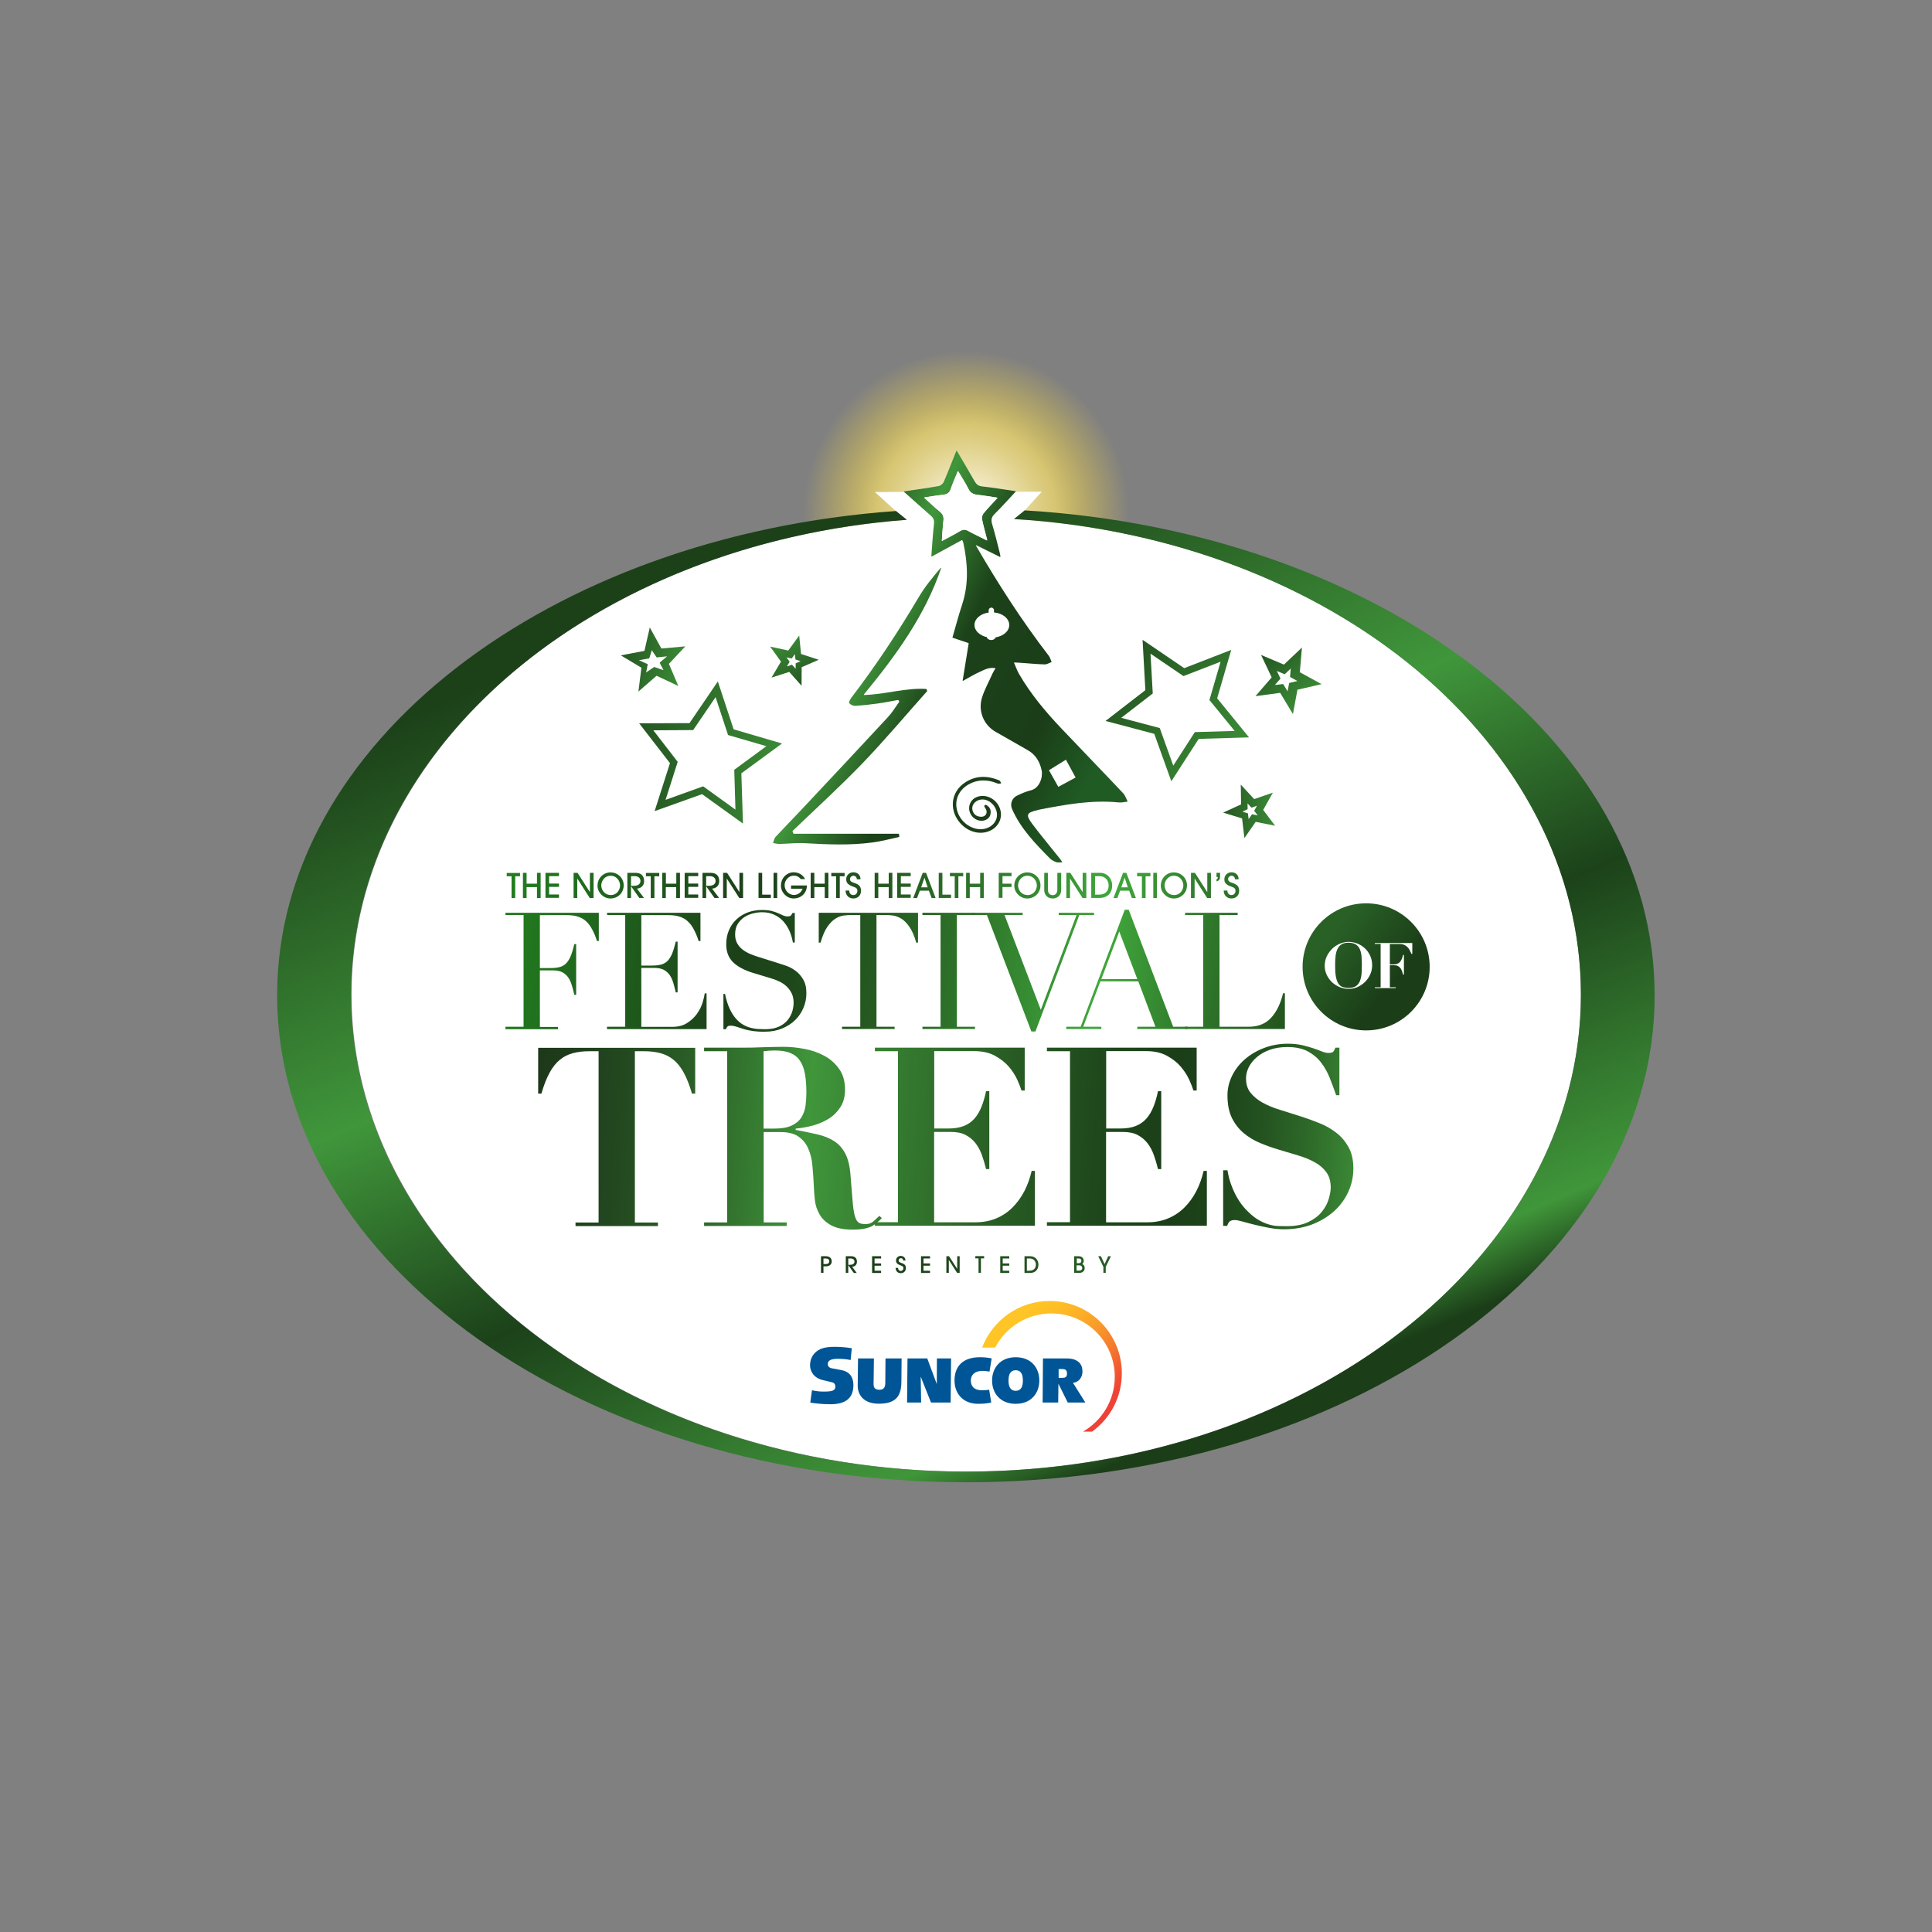 <?xml version="1.0" encoding="UTF-8"?>
<!-- Generator: Adobe Illustrator 27.8.0, SVG Export Plug-In . SVG Version: 6.00 Build 0)  -->
<svg xmlns="http://www.w3.org/2000/svg" xmlns:xlink="http://www.w3.org/1999/xlink" version="1.1" id="Layer_6" x="0px" y="0px" viewBox="0 0 1800 1800" style="enable-background:new 0 0 1800 1800;" xml:space="preserve">
<rect x="0" y="0" width="1800" height="1800" fill="#808080" stroke="none"/>
<style type="text/css">
	.st0{fill:url(#SVGID_1_);}
	.st1{fill:#FFFFFF;}
	.st2{fill:url(#SVGID_00000101068432090400144170000012908893239552658310_);}
	.st3{fill:url(#SVGID_00000107590829081237805720000013361642482847571876_);}
	.st4{fill:url(#SVGID_00000106861832891921334660000009249102842152902804_);}
	.st5{fill:url(#SVGID_00000142886421986685068480000013288137110599206033_);}
	.st6{fill:url(#SVGID_00000176032083052914419700000012123742008045500333_);}
	.st7{fill:url(#SVGID_00000041275623403847625840000003757418314613949884_);}
	.st8{fill:url(#SVGID_00000044154224098071165940000010607936091239598782_);}
	.st9{fill:url(#SVGID_00000112617042502257651760000008483365778932421763_);}
	.st10{fill:url(#SVGID_00000141433162404910315320000009169712934248915078_);}
	.st11{fill:url(#SVGID_00000015351412269227080700000009605271310296311458_);}
	.st12{fill:url(#SVGID_00000061433068361185552920000008987683995705588157_);}
	.st13{fill:url(#SVGID_00000072978204356979976720000006880787761336834978_);}
	.st14{fill:url(#SVGID_00000080203941907421783380000017331753339894044813_);}
	.st15{fill:url(#SVGID_00000126316706301886996050000017415004633256528050_);}
	.st16{fill:url(#SVGID_00000073693206128721799900000016212157595627664566_);}
	.st17{fill:url(#SVGID_00000021116007970142021090000016915770687453247885_);}
	.st18{fill:url(#SVGID_00000045590046676186035230000002825049777182912442_);}
	.st19{fill:url(#SVGID_00000165235193509799572340000010707831654319700393_);}
	.st20{fill:url(#SVGID_00000072276498324523866110000003038864041802979769_);}
	.st21{fill:url(#SVGID_00000124842839335418825520000015019809589965441694_);}
	.st22{fill:url(#SVGID_00000031901784815158729610000005939863846258364810_);}
	.st23{fill:url(#SVGID_00000057145560808648747730000005836686312223613364_);}
	.st24{fill:url(#SVGID_00000036214202126262986950000007839811225427419281_);}
	.st25{fill:url(#SVGID_00000110467572502242761150000015939895077472199304_);}
	.st26{fill:url(#SVGID_00000078732087517582081230000002307587245464330909_);}
	.st27{fill:url(#SVGID_00000078007452427771903420000006541911984592855990_);}
	.st28{fill:url(#SVGID_00000177462345474835973820000005666098969804122812_);}
	.st29{fill:url(#SVGID_00000157282873267942504550000000914615140926937479_);}
	.st30{fill:url(#SVGID_00000160175008972517159480000013324811554214864565_);}
	.st31{fill:url(#SVGID_00000168836065379391265550000006503751293122904463_);}
	.st32{fill:url(#SVGID_00000010998126993025117360000014339221822132397187_);}
	.st33{fill:url(#SVGID_00000160150093671753145940000015213784553253261493_);}
	.st34{fill:url(#SVGID_00000058578849710416956600000000803078070031638969_);}
	.st35{fill:url(#SVGID_00000063630368482368004220000016109166393137150134_);}
	.st36{fill:url(#SVGID_00000006684554327088259260000002937943009952721852_);}
	.st37{fill:url(#SVGID_00000057125305017581128150000000052262708050133919_);}
	.st38{fill:url(#SVGID_00000081624822394974655160000007585333281918714804_);}
	.st39{fill:url(#SVGID_00000052102736717307083700000017496737632663944609_);}
	.st40{fill:url(#SVGID_00000013188093952477665960000015599823052749591987_);}
	.st41{fill:url(#SVGID_00000015329766089769102700000015980575840192129173_);}
	.st42{fill:url(#SVGID_00000148654160745037583350000014984623820097198260_);}
	.st43{fill:url(#SVGID_00000083091092480022377230000000809527273514829244_);}
	.st44{fill:url(#SVGID_00000022527512114545557870000018274899548692183978_);}
	.st45{fill:url(#SVGID_00000080200534753976226260000014638762051398476933_);}
	.st46{fill:url(#SVGID_00000176729773722159593490000003164925322490205112_);}
	.st47{fill:url(#SVGID_00000110454262353777588160000013661494784341383308_);}
	.st48{fill:url(#SVGID_00000010291755554127463820000001822144031604906936_);}
	.st49{fill:url(#SVGID_00000029741555770103841090000015685765393750627223_);}
	.st50{fill:url(#SVGID_00000147907981520137286830000010933859190105686409_);}
	.st51{fill:url(#SVGID_00000085242901274964360240000006421505400727463320_);}
	.st52{fill:url(#SVGID_00000018928436444043370050000015450687951249136515_);}
	.st53{fill:url(#SVGID_00000018227018940929790500000018342310978875342760_);}
	.st54{fill:url(#SVGID_00000124883679725040947770000015869224170241795207_);}
	.st55{fill:url(#SVGID_00000075154472189069767720000007114585917663137206_);}
	.st56{fill:url(#SVGID_00000087407841865886156680000015177051569535708317_);}
	.st57{fill:url(#SVGID_00000050640145816300533500000007373313606897021629_);}
	.st58{fill:url(#SVGID_00000050665082589906530200000001952559277366218370_);}
	.st59{fill:url(#SVGID_00000142143871312171561430000010404508348052781447_);}
	.st60{fill:url(#SVGID_00000129203871056494979110000004030439653724101030_);}
	.st61{fill:url(#SVGID_00000089543986950124966390000002084038679158260895_);}
	.st62{fill:url(#SVGID_00000181767731649377183290000017505118461011084967_);}
	.st63{fill:url(#SVGID_00000172400013080892929020000013079137758928652986_);}
	.st64{fill:url(#SVGID_00000137102651197561918250000001575162914590099346_);}
	.st65{fill:url(#SVGID_00000129892828614401113110000001618600896060942783_);}
	.st66{fill:url(#SVGID_00000139988344695275678780000010651027575978960813_);}
	.st67{fill:url(#SVGID_00000021820659290699792610000017333164695949479047_);}
	.st68{fill:url(#SVGID_00000116914082976787351480000007583698838355349425_);}
	.st69{fill:url(#SVGID_00000072960275914070156930000004367987745780656773_);}
	.st70{fill:url(#SVGID_00000150800287998481054770000010788813050460516523_);}
	.st71{fill:#005596;}
	.st72{fill:url(#SVGID_00000076568047877988956050000000726960016785590145_);}
	.st73{fill:url(#SVGID_00000066506854939537665750000005372883578648962473_);}
</style>
<radialGradient id="SVGID_1_" cx="900.251" cy="478.602" r="151.981" gradientUnits="userSpaceOnUse">
	<stop offset="0" style="stop-color:#FFFFFF"></stop>
	<stop offset="0.546" style="stop-color:#FCE36C;stop-opacity:0.7"></stop>
	<stop offset="0.621" style="stop-color:#FCE15C;stop-opacity:0.585"></stop>
	<stop offset="0.733" style="stop-color:#FDDE4B;stop-opacity:0.411"></stop>
	<stop offset="0.854" style="stop-color:#FDDC40;stop-opacity:0.224"></stop>
	<stop offset="1" style="stop-color:#FDDC3D;stop-opacity:0"></stop>
</radialGradient>
<circle class="st0" cx="900.3" cy="478.6" r="152"></circle>
<ellipse class="st1" cx="900.2" cy="926.6" rx="572.7" ry="444.4"></ellipse>
<polygon class="st1" points="815.1,458.4 970.6,458.1 936,495.9 857.5,496.8 "></polygon>
<g>
	
		<linearGradient id="SVGID_00000061457930990283511830000001546436207214369422_" gradientUnits="userSpaceOnUse" x1="1307.558" y1="929.075" x2="1239.244" y2="873.562">
		<stop offset="0.191" style="stop-color:#1B3E18"></stop>
		<stop offset="1" style="stop-color:#296026"></stop>
	</linearGradient>
	<circle style="fill:url(#SVGID_00000061457930990283511830000001546436207214369422_);" cx="1272.8" cy="900.8" r="59.2"></circle>
</g>
<g>
	<g>
		
			<linearGradient id="SVGID_00000031912208209129668850000009733915289105512879_" gradientUnits="userSpaceOnUse" x1="595.486" y1="701.073" x2="728.645" y2="701.073">
			<stop offset="0" style="stop-color:#255622"></stop>
			<stop offset="1" style="stop-color:#3B8B36"></stop>
		</linearGradient>
		<path style="fill:url(#SVGID_00000031912208209129668850000009733915289105512879_);" d="M692.2,767.3l-38.1-27.4l-44.2,15.8    l14.3-44.7l-28.7-37.1l46.9-0.2l26.4-38.8l14.7,44.6l45.1,13.2l-37.9,27.8L692.2,767.3z M655.1,732.6l30.1,21.7l-1.1-37.1l29.9-22    l-35.7-10.4l-11.6-35.3l-20.9,30.7l-37.1,0.2l22.7,29.4l-11.3,35.4L655.1,732.6z"></path>
	</g>
</g>
<g>
	<g>
		
			<linearGradient id="SVGID_00000085951481118329412290000011754030323238954909_" gradientUnits="userSpaceOnUse" x1="1031.004" y1="650.555" x2="1164.163" y2="650.555" gradientTransform="matrix(0.824 0.566 -0.566 0.824 567.954 -501.527)">
			<stop offset="0" style="stop-color:#255622"></stop>
			<stop offset="1" style="stop-color:#3B8B36"></stop>
		</linearGradient>
		<path style="fill:url(#SVGID_00000085951481118329412290000011754030323238954909_);" d="M1091.3,727.9l-15.9-44.2l-45.4-12    l37.1-28.7l-2.6-46.9l38.8,26.4l43.8-17l-13.1,45.1l29.7,36.4l-46.9,1.4L1091.3,727.9z M1080.5,678.3l12.6,35l20.1-31.2l37.1-1.1    l-23.5-28.8l10.4-35.7l-34.6,13.4l-30.7-20.9l2.1,37.1l-29.4,22.7L1080.5,678.3z"></path>
	</g>
</g>
<g>
	<g>
		
			<linearGradient id="SVGID_00000121980718591324087810000018113000034000314047_" gradientUnits="userSpaceOnUse" x1="1139.616" y1="755.912" x2="1188.024" y2="755.912">
			<stop offset="0" style="stop-color:#255622"></stop>
			<stop offset="1" style="stop-color:#3B8B36"></stop>
		</linearGradient>
		<path style="fill:url(#SVGID_00000121980718591324087810000018113000034000314047_);" d="M1159.4,780.8l-2.2-18.3l-17.6-5.4    l16.7-7.7L1156,731l12.5,13.5l17.4-6l-9,16.1l11.1,14.7l-18.1-3.6L1159.4,780.8z"></path>
	</g>
</g>
<g>
	<g>
		<path class="st1" d="M1163.3,763.2l-0.6-5.4l-5.2-1.6l4.9-2.3l-0.1-5.4l3.7,4l5.1-1.8l-2.6,4.7l3.3,4.3l-5.3-1.1L1163.3,763.2z"></path>
	</g>
</g>
<g>
	<g>
		
			<linearGradient id="SVGID_00000065042449164400607350000010883381579889223585_" gradientUnits="userSpaceOnUse" x1="1169.21" y1="630.62" x2="1229.898" y2="630.62" gradientTransform="matrix(0.673 0.74 -0.74 0.673 855.379 -679.934)">
			<stop offset="0" style="stop-color:#255622"></stop>
			<stop offset="1" style="stop-color:#3B8B36"></stop>
		</linearGradient>
		<path style="fill:url(#SVGID_00000065042449164400607350000010883381579889223585_);" d="M1169.7,648.6l15.1-17.5l-9.9-20.9    l21.3,9l16.8-15.9l-2,23l20.3,11.1l-22.5,5.2l-4.2,22.7l-11.9-19.8L1169.7,648.6z"></path>
	</g>
</g>
<g>
	<g>
		<path class="st1" d="M1187.8,638.2l5.2-6l-3.4-7.1l7.3,3.1l5.7-5.4l-0.7,7.9l6.9,3.8l-7.7,1.8l-1.5,7.8l-4.1-6.8L1187.8,638.2z"></path>
	</g>
</g>
<g>
	<g>
		
			<linearGradient id="SVGID_00000085217089610380776950000013312734881070223768_" gradientUnits="userSpaceOnUse" x1="579.072" y1="617.47" x2="637.957" y2="617.47" gradientTransform="matrix(0.971 0.241 -0.241 0.971 165.361 -129.6)">
			<stop offset="0" style="stop-color:#255622"></stop>
			<stop offset="1" style="stop-color:#3B8B36"></stop>
		</linearGradient>
		<path style="fill:url(#SVGID_00000085217089610380776950000013312734881070223768_);" d="M594.8,644.3l2.8-22.2l-19.2-11.5l22-4.2    l5-21.8l10.8,19.6l22.3-2l-15.3,16.3l8.8,20.6l-20.3-9.5L594.8,644.3z"></path>
	</g>
</g>
<g>
	<g>
		<path class="st1" d="M602,626.5l1.5-7.7l-8.2-3.7l9.6-1.7l2.4-7.6l4.5,6.7l9.7-1l-6.9,5.9l3.6,7l-8.7-3L602,626.5z"></path>
	</g>
</g>
<g>
	<g>
		
			<linearGradient id="SVGID_00000049933936549270484560000011257394416766487461_" gradientUnits="userSpaceOnUse" x1="711.322" y1="614.93" x2="757.697" y2="614.93" gradientTransform="matrix(-0.51 -0.86 0.86 -0.51 583.311 1562.86)">
			<stop offset="0" style="stop-color:#255622"></stop>
			<stop offset="1" style="stop-color:#3B8B36"></stop>
		</linearGradient>
		<path style="fill:url(#SVGID_00000049933936549270484560000011257394416766487461_);" d="M762.8,614.7l-15.9,6.9l-0.1,17.3    l-11.5-12.9l-16.5,5.3l8.8-14.9l-10.1-14l16.9,3.7l10.2-14l1.7,17.2L762.8,614.7z"></path>
	</g>
</g>
<g>
	<g>
		<path class="st1" d="M745.9,616l-4.6,2l0,5.1l-3.4-3.8l-4.8,1.6l2.6-4.4l-3-4.1l4.9,1.1l3-4.1l0.5,5L745.9,616z"></path>
	</g>
</g>
<g>
	<g>
		
			<linearGradient id="SVGID_00000034781528692639689230000012519560427419560835_" gradientUnits="userSpaceOnUse" x1="390.286" y1="886.236" x2="1276.301" y2="1017.04">
			<stop offset="0" style="stop-color:#249121"></stop>
			<stop offset="0.326" style="stop-color:#1C4119"></stop>
			<stop offset="0.388" style="stop-color:#1E481B"></stop>
			<stop offset="0.476" style="stop-color:#255A21"></stop>
			<stop offset="0.58" style="stop-color:#30792C"></stop>
			<stop offset="0.694" style="stop-color:#3EA33A"></stop>
			<stop offset="0.705" style="stop-color:#40A73B"></stop>
			<stop offset="0.788" style="stop-color:#32802E"></stop>
			<stop offset="0.879" style="stop-color:#265C22"></stop>
			<stop offset="0.953" style="stop-color:#1E461B"></stop>
			<stop offset="1" style="stop-color:#1B3E18"></stop>
		</linearGradient>
		<path style="fill:url(#SVGID_00000034781528692639689230000012519560427419560835_);" d="M470.9,956.6h16.9V852.5h-16.9v-2.1h87    v26.3h-1.7c-1.3-4-2.7-7.4-4.3-10.4c-1.5-3-3.3-5.5-5.5-7.6c-2.1-2.1-4.7-3.6-7.6-4.6c-2.9-1-6.5-1.5-10.7-1.5H503v49.3h9.9    c3.3,0,6.2-0.3,8.5-0.9c2.3-0.6,4.3-1.7,6-3.4c1.7-1.7,3.1-4,4.3-6.8c1.2-2.9,2.3-6.6,3.4-11.2h1.7v47.3h-1.7    c-0.7-2.9-1.4-5.8-2.2-8.5c-0.8-2.7-1.8-5.2-3.2-7.3c-1.4-2.1-3.2-3.8-5.5-5.1c-2.3-1.3-5.3-1.9-8.9-1.9H503v52.7h16.9v2.1h-49    V956.6z"></path>
	</g>
	<g>
		
			<linearGradient id="SVGID_00000132767331528963989360000016823450416444458118_" gradientUnits="userSpaceOnUse" x1="392.306" y1="872.55" x2="1278.322" y2="1003.355">
			<stop offset="0" style="stop-color:#249121"></stop>
			<stop offset="0.326" style="stop-color:#1C4119"></stop>
			<stop offset="0.388" style="stop-color:#1E481B"></stop>
			<stop offset="0.476" style="stop-color:#255A21"></stop>
			<stop offset="0.58" style="stop-color:#30792C"></stop>
			<stop offset="0.694" style="stop-color:#3EA33A"></stop>
			<stop offset="0.705" style="stop-color:#40A73B"></stop>
			<stop offset="0.788" style="stop-color:#32802E"></stop>
			<stop offset="0.879" style="stop-color:#265C22"></stop>
			<stop offset="0.953" style="stop-color:#1E461B"></stop>
			<stop offset="1" style="stop-color:#1B3E18"></stop>
		</linearGradient>
		<path style="fill:url(#SVGID_00000132767331528963989360000016823450416444458118_);" d="M565.6,956.6h16.9V852.5h-16.9v-2.1h87    v26.3h-1.7c-1.3-4-2.7-7.4-4.3-10.4c-1.5-3-3.3-5.5-5.5-7.6c-2.1-2.1-4.7-3.6-7.6-4.6c-2.9-1-6.5-1.5-10.7-1.5h-25.3v47h9.9    c3.3,0,6.2-0.3,8.5-0.9c2.3-0.6,4.3-1.8,6-3.4c1.7-1.7,3.1-4,4.3-6.8c1.2-2.9,2.3-6.6,3.4-11.2h1.7v47.3h-1.7    c-0.7-2.9-1.4-5.8-2.2-8.5c-0.8-2.7-1.8-5.2-3.2-7.3c-1.4-2.1-3.2-3.8-5.5-5.1c-2.3-1.3-5.3-1.9-8.9-1.9h-12.3v54.9h28.8    c5.6,0,10.2-1.2,13.9-3.6c3.7-2.4,6.7-5.2,9.1-8.5c2.3-3.3,4.1-6.7,5.2-10.3c1.1-3.6,1.8-6.5,2.1-8.8h1.7v33.3h-92.8V956.6z"></path>
	</g>
	<g>
		
			<linearGradient id="SVGID_00000049202742738450746330000012445625348543055033_" gradientUnits="userSpaceOnUse" x1="394.397" y1="858.391" x2="1280.412" y2="989.195">
			<stop offset="0" style="stop-color:#249121"></stop>
			<stop offset="0.326" style="stop-color:#1C4119"></stop>
			<stop offset="0.388" style="stop-color:#1E481B"></stop>
			<stop offset="0.476" style="stop-color:#255A21"></stop>
			<stop offset="0.58" style="stop-color:#30792C"></stop>
			<stop offset="0.694" style="stop-color:#3EA33A"></stop>
			<stop offset="0.705" style="stop-color:#40A73B"></stop>
			<stop offset="0.788" style="stop-color:#32802E"></stop>
			<stop offset="0.879" style="stop-color:#265C22"></stop>
			<stop offset="0.953" style="stop-color:#1E461B"></stop>
			<stop offset="1" style="stop-color:#1B3E18"></stop>
		</linearGradient>
		<path style="fill:url(#SVGID_00000049202742738450746330000012445625348543055033_);" d="M673.8,926h1.7    c1.1,5.5,2.6,10.1,4.3,13.8c1.8,3.8,3.7,6.8,5.9,9.3c2.1,2.4,4.4,4.3,6.7,5.6c2.3,1.3,4.7,2.3,7.1,2.9c2.4,0.6,4.7,1,6.8,1.1    c2.2,0.1,4.2,0.2,6.2,0.2c5.4,0,9.8-0.8,13.2-2.4c3.4-1.6,6.2-3.7,8.2-6.2c2-2.5,3.4-5.2,4.3-8.1c0.8-2.9,1.2-5.6,1.2-8    c0-3.6-0.7-6.6-2-9.1c-1.3-2.5-3-4.7-5-6.5c-2-1.8-4.2-3.2-6.6-4.3c-2.4-1.1-4.6-2-6.8-2.6l-17.5-5.3c-8.2-2.5-14.4-5.9-18.6-10    c-4.2-4.2-6.3-9.7-6.3-16.7c0-4.6,0.8-8.8,2.4-12.7c1.6-3.9,3.9-7.3,6.8-10.1c2.9-2.8,6.5-5.1,10.6-6.7c4.1-1.6,8.6-2.4,13.5-2.4    c3.6,0,6.5,0.3,8.9,0.9c2.4,0.6,4.4,1.3,6.2,2.1c1.7,0.8,3.3,1.4,4.6,2.1c1.4,0.6,2.8,0.9,4.2,0.9c1.3,0,2.2-0.2,2.7-0.5    c0.5-0.4,1.1-1.2,1.9-2.7h2.1v27.5h-1.8c-0.6-3.7-1.6-7.2-3.1-10.6c-1.5-3.4-3.4-6.4-5.7-9c-2.3-2.6-5.2-4.7-8.4-6.2    c-3.3-1.6-7.1-2.4-11.5-2.4c-2.4,0-5.1,0.3-8.1,1c-2.9,0.7-5.7,1.8-8.2,3.4c-2.5,1.6-4.6,3.8-6.3,6.4c-1.7,2.6-2.5,6-2.5,10    c0,3.2,0.7,6,2,8.3c1.3,2.3,3,4.2,5.1,5.8c2.1,1.6,4.4,2.9,7,4c2.6,1.1,5.2,2,7.8,2.8l18.4,5.8c1.9,0.6,4.4,1.4,7.3,2.4    c2.9,1,5.8,2.5,8.6,4.6c2.8,2,5.2,4.7,7.2,8.1c2,3.3,3,7.6,3,12.8c0,4.8-0.9,9.3-2.7,13.6c-1.8,4.3-4.3,8.1-7.7,11.4    c-3.3,3.3-7.4,5.9-12.2,7.9c-4.8,2-10.1,3-16.1,3c-2.1,0-4,0-5.6-0.1c-1.6-0.1-3.1-0.2-4.6-0.4c-1.4-0.2-2.8-0.4-4.3-0.7    c-1.4-0.3-3-0.6-4.7-1.1c-2-0.6-4.2-1.3-6.5-2.1c-2.3-0.8-4.4-1.2-6.1-1.2c-1.5,0-2.6,0.3-3.1,0.9c-0.6,0.6-1,1.4-1.4,2.4h-2.3    V926z"></path>
	</g>
	<g>
		
			<linearGradient id="SVGID_00000157281851665956012950000010023961900758212777_" gradientUnits="userSpaceOnUse" x1="396.805" y1="842.078" x2="1282.82" y2="972.883">
			<stop offset="0" style="stop-color:#249121"></stop>
			<stop offset="0.326" style="stop-color:#1C4119"></stop>
			<stop offset="0.388" style="stop-color:#1E481B"></stop>
			<stop offset="0.476" style="stop-color:#255A21"></stop>
			<stop offset="0.58" style="stop-color:#30792C"></stop>
			<stop offset="0.694" style="stop-color:#3EA33A"></stop>
			<stop offset="0.705" style="stop-color:#40A73B"></stop>
			<stop offset="0.788" style="stop-color:#32802E"></stop>
			<stop offset="0.879" style="stop-color:#265C22"></stop>
			<stop offset="0.953" style="stop-color:#1E461B"></stop>
			<stop offset="1" style="stop-color:#1B3E18"></stop>
		</linearGradient>
		<path style="fill:url(#SVGID_00000157281851665956012950000010023961900758212777_);" d="M784.6,956.6h16.9V852.5h-8.8    c-2,0-4.3,0.2-6.8,0.5c-2.5,0.4-5.1,1.3-7.7,3c-2.6,1.6-5.1,4.2-7.5,7.7c-2.4,3.5-4.4,8.3-6.2,14.5h-1.7v-27.8h92.5v27.8h-1.7    c-1.7-6.2-3.8-11-6.2-14.5c-2.4-3.5-4.9-6.1-7.5-7.7c-2.6-1.6-5.2-2.6-7.7-3c-2.5-0.4-4.8-0.5-6.8-0.5h-8.8v104.1h16.9v2.1h-49    V956.6z"></path>
	</g>
	<g>
		
			<linearGradient id="SVGID_00000051347726660728723750000013620464304625751958_" gradientUnits="userSpaceOnUse" x1="398.168" y1="832.845" x2="1284.183" y2="963.65">
			<stop offset="0" style="stop-color:#249121"></stop>
			<stop offset="0.326" style="stop-color:#1C4119"></stop>
			<stop offset="0.388" style="stop-color:#1E481B"></stop>
			<stop offset="0.476" style="stop-color:#255A21"></stop>
			<stop offset="0.58" style="stop-color:#30792C"></stop>
			<stop offset="0.694" style="stop-color:#3EA33A"></stop>
			<stop offset="0.705" style="stop-color:#40A73B"></stop>
			<stop offset="0.788" style="stop-color:#32802E"></stop>
			<stop offset="0.879" style="stop-color:#265C22"></stop>
			<stop offset="0.953" style="stop-color:#1E461B"></stop>
			<stop offset="1" style="stop-color:#1B3E18"></stop>
		</linearGradient>
		<path style="fill:url(#SVGID_00000051347726660728723750000013620464304625751958_);" d="M859.4,956.6h16.9V852.5h-16.9v-2.1h49    v2.1h-16.9v104.1h16.9v2.1h-49V956.6z"></path>
	</g>
	<g>
		
			<linearGradient id="SVGID_00000080886976349679854720000016264595401275841974_" gradientUnits="userSpaceOnUse" x1="400.269" y1="818.615" x2="1286.284" y2="949.42">
			<stop offset="0" style="stop-color:#249121"></stop>
			<stop offset="0.326" style="stop-color:#1C4119"></stop>
			<stop offset="0.388" style="stop-color:#1E481B"></stop>
			<stop offset="0.476" style="stop-color:#255A21"></stop>
			<stop offset="0.58" style="stop-color:#30792C"></stop>
			<stop offset="0.694" style="stop-color:#3EA33A"></stop>
			<stop offset="0.705" style="stop-color:#40A73B"></stop>
			<stop offset="0.788" style="stop-color:#32802E"></stop>
			<stop offset="0.879" style="stop-color:#265C22"></stop>
			<stop offset="0.953" style="stop-color:#1E461B"></stop>
			<stop offset="1" style="stop-color:#1B3E18"></stop>
		</linearGradient>
		<path style="fill:url(#SVGID_00000080886976349679854720000016264595401275841974_);" d="M905.8,850.4h47v2.1h-16.9l33.8,88.3    l33.3-88.3h-16.6v-2.1h32.9v2.1h-13.7L964.7,961h-3.8l-41.4-108.5h-13.7V850.4z"></path>
	</g>
	<g>
		
			<linearGradient id="SVGID_00000078019409693906725050000017194111970316604589_" gradientUnits="userSpaceOnUse" x1="401.32" y1="811.491" x2="1287.336" y2="942.295">
			<stop offset="0" style="stop-color:#249121"></stop>
			<stop offset="0.326" style="stop-color:#1C4119"></stop>
			<stop offset="0.388" style="stop-color:#1E481B"></stop>
			<stop offset="0.476" style="stop-color:#255A21"></stop>
			<stop offset="0.58" style="stop-color:#30792C"></stop>
			<stop offset="0.694" style="stop-color:#3EA33A"></stop>
			<stop offset="0.705" style="stop-color:#40A73B"></stop>
			<stop offset="0.788" style="stop-color:#32802E"></stop>
			<stop offset="0.879" style="stop-color:#265C22"></stop>
			<stop offset="0.953" style="stop-color:#1E461B"></stop>
			<stop offset="1" style="stop-color:#1B3E18"></stop>
		</linearGradient>
		<path style="fill:url(#SVGID_00000078019409693906725050000017194111970316604589_);" d="M993.4,956.6h13.4l41.1-109h3.7l41.4,109    h13.5v2.1h-46.9v-2.1h16.9l-16-42.3h-35.3l-16,42.3h16.9v2.1h-32.7V956.6z M1042.8,867.9l-16.7,44.3h33.5L1042.8,867.9z"></path>
	</g>
	<g>
		
			<linearGradient id="SVGID_00000170274312780696168130000015823064004953459604_" gradientUnits="userSpaceOnUse" x1="403.386" y1="797.497" x2="1289.402" y2="928.302">
			<stop offset="0" style="stop-color:#249121"></stop>
			<stop offset="0.326" style="stop-color:#1C4119"></stop>
			<stop offset="0.388" style="stop-color:#1E481B"></stop>
			<stop offset="0.476" style="stop-color:#255A21"></stop>
			<stop offset="0.58" style="stop-color:#30792C"></stop>
			<stop offset="0.694" style="stop-color:#3EA33A"></stop>
			<stop offset="0.705" style="stop-color:#40A73B"></stop>
			<stop offset="0.788" style="stop-color:#32802E"></stop>
			<stop offset="0.879" style="stop-color:#265C22"></stop>
			<stop offset="0.953" style="stop-color:#1E461B"></stop>
			<stop offset="1" style="stop-color:#1B3E18"></stop>
		</linearGradient>
		<path style="fill:url(#SVGID_00000170274312780696168130000015823064004953459604_);" d="M1104.1,956.6h16.9V852.5h-16.9v-2.1h49    v2.1h-16.9v104.1h27.1c8.9,0,15.9-2.8,21-8.4c5.1-5.6,8.8-13.2,11.1-22.8h1.7v33.3h-93V956.6z"></path>
	</g>
</g>
<g>
	<path class="st1" d="M1236.3,890.6c1.4-2.7,3.1-5,5.2-7s4.5-3.4,7.1-4.5c2.6-1,5.2-1.6,7.7-1.6c2.7,0,5.4,0.5,8.1,1.5   c2.7,1,5,2.5,7.1,4.4c2.1,1.9,3.7,4.2,5,6.9c1.3,2.7,1.9,5.7,1.9,9.1c0,3-0.6,5.8-1.8,8.4c-1.2,2.7-2.8,5-4.8,7c-2,2-4.4,3.6-7,4.8   c-2.7,1.2-5.5,1.7-8.4,1.7c-2.9,0-5.7-0.6-8.4-1.7c-2.7-1.1-5-2.7-7.1-4.6c-2-1.9-3.6-4.2-4.9-6.9c-1.2-2.6-1.8-5.5-1.8-8.6   C1234.3,896.3,1234.9,893.3,1236.3,890.6z M1244.6,909.8c0.5,2.7,1.2,4.8,2.2,6.4c1,1.6,2.3,2.7,3.9,3.3c1.6,0.6,3.5,0.9,5.7,0.9   c2.9,0,5.2-0.5,6.8-1.6s2.9-2.6,3.7-4.5c0.8-1.9,1.3-4.2,1.6-6.8c0.2-2.6,0.3-5.5,0.3-8.5c0-2.8-0.1-5.4-0.3-7.9   c-0.2-2.5-0.7-4.7-1.5-6.6c-0.8-1.9-2.1-3.4-3.7-4.5c-1.7-1.1-4-1.7-6.9-1.7c-2.8,0-5,0.5-6.6,1.6c-1.7,1-2.9,2.5-3.8,4.4   c-0.9,1.9-1.4,4.1-1.7,6.7c-0.3,2.6-0.4,5.4-0.4,8.6C1243.9,903.8,1244.1,907.2,1244.6,909.8z"></path>
	<path class="st1" d="M1280.9,879.4v-0.8h34.9v10.1h-0.8c-0.6-1.4-1.2-2.7-1.8-3.8c-0.6-1.1-1.4-2.1-2.3-2.9c-0.9-0.8-1.9-1.4-3-1.9   c-1.2-0.4-2.5-0.6-4.1-0.6h-8.9v19h3.3c1.5,0,2.7-0.2,3.7-0.6c1-0.4,1.8-1,2.5-1.8c0.7-0.8,1.2-1.7,1.7-2.8   c0.4-1.1,0.8-2.3,1.1-3.6h0.8v18.3h-0.8c-0.3-1.1-0.6-2.2-1-3.3c-0.4-1.1-0.9-2-1.5-2.8c-0.6-0.8-1.4-1.4-2.3-1.9   c-0.9-0.5-2.1-0.7-3.5-0.7h-4v20.5h5.5v0.8h-19.5v-0.8h5.4v-40.4H1280.9z"></path>
</g>
<g>
	<g>
		
			<linearGradient id="SVGID_00000056413078608496357600000009737768907324620984_" gradientUnits="userSpaceOnUse" x1="465.384" y1="1050.839" x2="1276.724" y2="1104.481">
			<stop offset="6.613757e-04" style="stop-color:#1C3619"></stop>
			<stop offset="6.528815e-02" style="stop-color:#1E3B1B"></stop>
			<stop offset="0.141" style="stop-color:#234920"></stop>
			<stop offset="0.224" style="stop-color:#2C6128"></stop>
			<stop offset="0.309" style="stop-color:#388234"></stop>
			<stop offset="0.353" style="stop-color:#40963B"></stop>
			<stop offset="0.431" style="stop-color:#378032"></stop>
			<stop offset="0.578" style="stop-color:#285C24"></stop>
			<stop offset="0.697" style="stop-color:#1E461B"></stop>
			<stop offset="0.773" style="stop-color:#1B3E18"></stop>
			<stop offset="0.817" style="stop-color:#1D431A"></stop>
			<stop offset="0.87" style="stop-color:#235220"></stop>
			<stop offset="0.927" style="stop-color:#2E6A29"></stop>
			<stop offset="0.987" style="stop-color:#3C8C37"></stop>
			<stop offset="1" style="stop-color:#40943A"></stop>
		</linearGradient>
		<path style="fill:url(#SVGID_00000056413078608496357600000009737768907324620984_);" d="M549.2,979.4c-5.8,0-10.9,0.6-15.4,1.8    c-4.5,1.2-8.6,3.2-12.1,6.1c-3.6,2.9-6.8,6.9-9.6,12c-2.8,5.1-5.4,11.7-7.7,19.6h-3v-42.7h146.3v42.7h-3    c-2.3-7.9-4.9-14.5-7.7-19.6c-2.8-5.1-6-9.1-9.6-12c-3.6-2.9-7.6-4.9-12.1-6.1c-4.5-1.2-9.6-1.8-15.4-1.8h-8.4V1139h21.5v3.3    h-76.8v-3.3h21.5V979.4H549.2z"></path>
	</g>
	<g>
		
			<linearGradient id="SVGID_00000048486533106834055040000011873961718782016393_" gradientUnits="userSpaceOnUse" x1="465.854" y1="1043.73" x2="1277.194" y2="1097.372">
			<stop offset="6.613757e-04" style="stop-color:#1C3619"></stop>
			<stop offset="6.528815e-02" style="stop-color:#1E3B1B"></stop>
			<stop offset="0.141" style="stop-color:#234920"></stop>
			<stop offset="0.224" style="stop-color:#2C6128"></stop>
			<stop offset="0.309" style="stop-color:#388234"></stop>
			<stop offset="0.353" style="stop-color:#40963B"></stop>
			<stop offset="0.431" style="stop-color:#378032"></stop>
			<stop offset="0.578" style="stop-color:#285C24"></stop>
			<stop offset="0.697" style="stop-color:#1E461B"></stop>
			<stop offset="0.773" style="stop-color:#1B3E18"></stop>
			<stop offset="0.817" style="stop-color:#1D431A"></stop>
			<stop offset="0.87" style="stop-color:#235220"></stop>
			<stop offset="0.927" style="stop-color:#2E6A29"></stop>
			<stop offset="0.987" style="stop-color:#3C8C37"></stop>
			<stop offset="1" style="stop-color:#40943A"></stop>
		</linearGradient>
		<path style="fill:url(#SVGID_00000048486533106834055040000011873961718782016393_);" d="M656,979.4v-3.3h35.2    c6.5,0,13-0.1,19.4-0.4c6.4-0.2,12.8-0.4,19.4-0.4c6.1,0,12.5,0.6,19.3,1.9c6.8,1.2,13,3.4,18.6,6.4c5.6,3,10.2,7.1,13.9,12.3    c3.7,5.1,5.5,11.6,5.5,19.4c0,6.2-1.4,11.6-4.2,16c-2.8,4.4-6.4,8.1-10.9,10.9c-4.4,2.8-9.4,4.9-14.8,6.4    c-5.4,1.5-10.8,2.4-16.1,2.9v1.2c7.6,1.4,14.4,2.8,20.4,4.2c6,1.4,11.2,3.5,15.5,6.3c4.4,2.8,7.8,6.7,10.4,11.7    c2.6,5,4.2,11.7,4.8,20.1c0.8,9.8,1.4,17.7,1.9,23.6c0.5,5.9,1.1,10.5,2,13.8c0.9,3.3,2,5.4,3.5,6.5c1.5,1.1,3.6,1.6,6.4,1.6    c3.1,0,5.7-0.9,7.7-2.7c2-1.8,3.8-3.5,5.4-5l2.3,2.1c-1.6,1.6-3.1,3-4.6,4.3c-1.5,1.3-3.2,2.4-5.1,3.4c-1.9,0.9-4.3,1.7-7.1,2.2    c-2.8,0.5-6.3,0.8-10.5,0.8c-8.6,0-15.2-1.4-20.1-4.1c-4.8-2.7-8.4-6.1-10.7-10.2c-2.3-4-3.8-8.4-4.3-13.2    c-0.5-4.7-0.9-9.2-1-13.4c-0.3-6.4-0.7-12.6-1.3-18.6c-0.5-6-1.8-11.3-3.9-16c-2-4.7-5.1-8.4-9.1-11.2c-4-2.8-9.7-4.2-17-4.2    h-15.4v84.2h21.5v3.3H656v-3.3h21.5V979.4H656z M720.9,1051.5c7,0,12.5-0.9,16.6-2.8c4-1.9,7.1-4.4,9.1-7.6    c2-3.2,3.3-6.8,3.9-10.9c0.5-4,0.8-8.2,0.8-12.4c0-6.8-0.5-12.7-1.4-17.6c-0.9-4.9-2.5-8.9-4.7-12.1c-2.2-3.2-5.2-5.6-9-7.1    c-3.8-1.6-8.7-2.3-14.6-2.3c-1.7,0-3.4,0.1-5.1,0.2c-1.7,0.2-3.4,0.3-5.1,0.5v72.1H720.9z"></path>
	</g>
	<g>
		
			<linearGradient id="SVGID_00000071517276634885118550000010148002475339000706_" gradientUnits="userSpaceOnUse" x1="466.66" y1="1031.548" x2="1277.999" y2="1085.19">
			<stop offset="6.613757e-04" style="stop-color:#1C3619"></stop>
			<stop offset="6.528815e-02" style="stop-color:#1E3B1B"></stop>
			<stop offset="0.141" style="stop-color:#234920"></stop>
			<stop offset="0.224" style="stop-color:#2C6128"></stop>
			<stop offset="0.309" style="stop-color:#388234"></stop>
			<stop offset="0.353" style="stop-color:#40963B"></stop>
			<stop offset="0.431" style="stop-color:#378032"></stop>
			<stop offset="0.578" style="stop-color:#285C24"></stop>
			<stop offset="0.697" style="stop-color:#1E461B"></stop>
			<stop offset="0.773" style="stop-color:#1B3E18"></stop>
			<stop offset="0.817" style="stop-color:#1D431A"></stop>
			<stop offset="0.87" style="stop-color:#235220"></stop>
			<stop offset="0.927" style="stop-color:#2E6A29"></stop>
			<stop offset="0.987" style="stop-color:#3C8C37"></stop>
			<stop offset="1" style="stop-color:#40943A"></stop>
		</linearGradient>
		<path style="fill:url(#SVGID_00000071517276634885118550000010148002475339000706_);" d="M954.7,976.1v39.9h-3    c-0.8-2.6-2.1-6-4-10.2c-1.9-4.1-4.5-8.1-7.8-12c-3.3-3.9-7.7-7.3-13-10.2c-5.3-2.9-11.7-4.3-19.4-4.3h-37.1v72.1h13.1    c5.8,0,10.6-0.8,14.6-2.4c4-1.6,7.3-4,9.9-7c2.6-3,4.8-6.7,6.5-11c1.7-4.3,3.1-9.1,4.2-14.4h3v72.6h-3c-1.1-4.5-2.4-8.9-3.9-13.1    c-1.5-4.2-3.5-7.9-6-11.1c-2.5-3.2-5.6-5.7-9.2-7.6c-3.7-1.9-8.2-2.8-13.7-2.8h-15.6v84.2h38.3c7.2,0,13.6-1.2,19.4-3.6    c5.8-2.4,10.9-5.8,15.3-10.2c4.4-4.4,8.1-9.5,11.1-15.3c3-5.8,5.2-12.1,6.8-18.8h3v51.1H815.1v-3.3h21.5V979.4h-21.5v-3.3H954.7z"></path>
	</g>
	<g>
		
			<linearGradient id="SVGID_00000046311378362177777650000017911461202472366484_" gradientUnits="userSpaceOnUse" x1="467.357" y1="1020.999" x2="1278.697" y2="1074.642">
			<stop offset="6.613757e-04" style="stop-color:#1C3619"></stop>
			<stop offset="6.528815e-02" style="stop-color:#1E3B1B"></stop>
			<stop offset="0.141" style="stop-color:#234920"></stop>
			<stop offset="0.224" style="stop-color:#2C6128"></stop>
			<stop offset="0.309" style="stop-color:#388234"></stop>
			<stop offset="0.353" style="stop-color:#40963B"></stop>
			<stop offset="0.431" style="stop-color:#378032"></stop>
			<stop offset="0.578" style="stop-color:#285C24"></stop>
			<stop offset="0.697" style="stop-color:#1E461B"></stop>
			<stop offset="0.773" style="stop-color:#1B3E18"></stop>
			<stop offset="0.817" style="stop-color:#1D431A"></stop>
			<stop offset="0.87" style="stop-color:#235220"></stop>
			<stop offset="0.927" style="stop-color:#2E6A29"></stop>
			<stop offset="0.987" style="stop-color:#3C8C37"></stop>
			<stop offset="1" style="stop-color:#40943A"></stop>
		</linearGradient>
		<path style="fill:url(#SVGID_00000046311378362177777650000017911461202472366484_);" d="M1114.9,976.1v39.9h-3    c-0.8-2.6-2.1-6-4-10.2c-1.9-4.1-4.5-8.1-7.8-12c-3.3-3.9-7.7-7.3-13-10.2c-5.3-2.9-11.7-4.3-19.4-4.3h-37.1v72.1h13.1    c5.8,0,10.6-0.8,14.6-2.4c4-1.6,7.3-4,9.9-7c2.6-3,4.8-6.7,6.5-11c1.7-4.3,3.1-9.1,4.2-14.4h3v72.6h-3c-1.1-4.5-2.4-8.9-3.9-13.1    c-1.5-4.2-3.5-7.9-6-11.1c-2.5-3.2-5.6-5.7-9.2-7.6c-3.7-1.9-8.2-2.8-13.7-2.8h-15.6v84.2h38.3c7.2,0,13.6-1.2,19.4-3.6    c5.8-2.4,10.9-5.8,15.3-10.2c4.4-4.4,8.1-9.5,11.1-15.3c3-5.8,5.2-12.1,6.8-18.8h3v51.1H975.4v-3.3h21.5V979.4h-21.5v-3.3H1114.9z    "></path>
	</g>
	<g>
		
			<linearGradient id="SVGID_00000081614387546128768770000011661203124010593973_" gradientUnits="userSpaceOnUse" x1="468.029" y1="1010.842" x2="1279.368" y2="1064.485">
			<stop offset="6.613757e-04" style="stop-color:#1C3619"></stop>
			<stop offset="6.528815e-02" style="stop-color:#1E3B1B"></stop>
			<stop offset="0.141" style="stop-color:#234920"></stop>
			<stop offset="0.224" style="stop-color:#2C6128"></stop>
			<stop offset="0.309" style="stop-color:#388234"></stop>
			<stop offset="0.353" style="stop-color:#40963B"></stop>
			<stop offset="0.431" style="stop-color:#378032"></stop>
			<stop offset="0.578" style="stop-color:#285C24"></stop>
			<stop offset="0.697" style="stop-color:#1E461B"></stop>
			<stop offset="0.773" style="stop-color:#1B3E18"></stop>
			<stop offset="0.817" style="stop-color:#1D431A"></stop>
			<stop offset="0.87" style="stop-color:#235220"></stop>
			<stop offset="0.927" style="stop-color:#2E6A29"></stop>
			<stop offset="0.987" style="stop-color:#3C8C37"></stop>
			<stop offset="1" style="stop-color:#40943A"></stop>
		</linearGradient>
		<path style="fill:url(#SVGID_00000081614387546128768770000011661203124010593973_);" d="M1143.6,1090.5c0.3,1.9,0.9,4.3,1.6,7.4    c0.8,3,1.9,6.3,3.4,9.8c1.5,3.5,3.3,7.1,5.6,10.7c2.3,3.7,5,7,8.3,10.2c3.6,3.6,7,6.3,10.4,8.2c3.3,1.9,6.5,3.2,9.6,4.1    c3,0.9,5.9,1.3,8.6,1.4c2.7,0.1,5.3,0.1,7.6,0.1c8.2,0,15-1.3,20.3-3.9c5.3-2.6,9.5-5.7,12.5-9.5c3-3.7,5.2-7.7,6.4-11.8    c1.2-4.1,1.9-7.7,1.9-10.9c0-5.8-1.4-10.5-4.1-14.2c-2.7-3.7-6.3-6.8-10.9-9.3c-4.5-2.5-9.6-4.6-15.4-6.3    c-5.8-1.7-11.7-3.5-17.7-5.3c-6.1-1.8-12-3.9-17.7-6.3c-5.8-2.4-10.9-5.5-15.4-9.3c-4.5-3.8-8.1-8.5-10.9-14.1    c-2.7-5.6-4.1-12.6-4.1-21c0-6.2,1.4-12.2,4.2-18c2.8-5.8,6.7-10.9,11.7-15.3c5-4.4,10.9-8,17.9-10.7c6.9-2.7,14.4-4.1,22.5-4.1    c5.1,0,9.6,0.5,13.5,1.4c3.9,0.9,7.3,1.9,10.3,2.9c3,1,5.6,2,7.8,2.9c2.3,0.9,4.3,1.4,6.2,1.4c2.2,0,3.6-0.4,4.3-1    c0.7-0.7,1.4-2,2.2-3.9h3.7v44.3h-3c-1.9-5.4-3.9-10.8-6-16.1c-2.1-5.3-4.8-10.1-8.1-14.4c-3.3-4.3-7.4-7.7-12.4-10.4    c-5-2.6-11.3-4-18.9-4c-6.2,0-11.7,0.9-16.5,2.6c-4.7,1.7-8.8,4-12,6.8c-3.3,2.8-5.8,5.9-7.5,9.3c-1.7,3.4-2.6,6.9-2.6,10.5    c0,5.4,1.4,10,4.3,13.5c2.9,3.6,6.7,6.7,11.3,9.2c4.7,2.6,10,4.8,16,6.6c6,1.9,12.1,3.8,18.4,5.8c6.3,2,12.4,4.2,18.4,6.6    c6,2.4,11.3,5.5,16,9.2c4.7,3.7,8.4,8.2,11.3,13.5c2.9,5.3,4.3,11.8,4.3,19.6c0,7.6-1.6,14.9-4.7,21.7c-3.1,6.8-7.5,12.8-13.2,18    c-5.7,5.1-12.4,9.2-20.3,12.3c-7.9,3-16.6,4.6-26.3,4.6c-4.8,0-9.6-0.5-14.4-1.4c-4.7-0.9-9.2-1.9-13.3-2.9c-4.1-1-7.8-2-11-2.9    c-3.2-0.9-5.6-1.4-7.1-1.4c-2.2,0-3.7,0.4-4.7,1.1s-1.8,2.1-2.6,4.3h-3.7v-51.8H1143.6z"></path>
	</g>
</g>
<g>
	<g>
		
			<linearGradient id="SVGID_00000001625373415472329130000004398842905027103413_" gradientUnits="userSpaceOnUse" x1="401.064" y1="813.229" x2="1287.079" y2="944.033">
			<stop offset="0" style="stop-color:#249121"></stop>
			<stop offset="0.326" style="stop-color:#1C4119"></stop>
			<stop offset="0.388" style="stop-color:#1E481B"></stop>
			<stop offset="0.476" style="stop-color:#255A21"></stop>
			<stop offset="0.58" style="stop-color:#30792C"></stop>
			<stop offset="0.694" style="stop-color:#3EA33A"></stop>
			<stop offset="0.705" style="stop-color:#40A73B"></stop>
			<stop offset="0.788" style="stop-color:#32802E"></stop>
			<stop offset="0.879" style="stop-color:#265C22"></stop>
			<stop offset="0.953" style="stop-color:#1E461B"></stop>
			<stop offset="1" style="stop-color:#1B3E18"></stop>
		</linearGradient>
		<path style="fill:url(#SVGID_00000001625373415472329130000004398842905027103413_);" d="M476.6,836.7v-20.3h-4.5v-3.1h12.4v3.1    H480v20.3H476.6z"></path>
	</g>
	<g>
		
			<linearGradient id="SVGID_00000019656363425331156460000014132986059013284007_" gradientUnits="userSpaceOnUse" x1="401.382" y1="811.074" x2="1287.398" y2="941.879">
			<stop offset="0" style="stop-color:#249121"></stop>
			<stop offset="0.326" style="stop-color:#1C4119"></stop>
			<stop offset="0.388" style="stop-color:#1E481B"></stop>
			<stop offset="0.476" style="stop-color:#255A21"></stop>
			<stop offset="0.58" style="stop-color:#30792C"></stop>
			<stop offset="0.694" style="stop-color:#3EA33A"></stop>
			<stop offset="0.705" style="stop-color:#40A73B"></stop>
			<stop offset="0.788" style="stop-color:#32802E"></stop>
			<stop offset="0.879" style="stop-color:#265C22"></stop>
			<stop offset="0.953" style="stop-color:#1E461B"></stop>
			<stop offset="1" style="stop-color:#1B3E18"></stop>
		</linearGradient>
		<path style="fill:url(#SVGID_00000019656363425331156460000014132986059013284007_);" d="M500.3,836.7v-10.2h-9.7v10.2h-3.4v-23.5    h3.4v10.1h9.7v-10.1h3.4v23.5H500.3z"></path>
	</g>
	<g>
		
			<linearGradient id="SVGID_00000082365040327464417760000010321582299218025356_" gradientUnits="userSpaceOnUse" x1="401.788" y1="808.321" x2="1287.804" y2="939.126">
			<stop offset="0" style="stop-color:#249121"></stop>
			<stop offset="0.326" style="stop-color:#1C4119"></stop>
			<stop offset="0.388" style="stop-color:#1E481B"></stop>
			<stop offset="0.476" style="stop-color:#255A21"></stop>
			<stop offset="0.58" style="stop-color:#30792C"></stop>
			<stop offset="0.694" style="stop-color:#3EA33A"></stop>
			<stop offset="0.705" style="stop-color:#40A73B"></stop>
			<stop offset="0.788" style="stop-color:#32802E"></stop>
			<stop offset="0.879" style="stop-color:#265C22"></stop>
			<stop offset="0.953" style="stop-color:#1E461B"></stop>
			<stop offset="1" style="stop-color:#1B3E18"></stop>
		</linearGradient>
		<path style="fill:url(#SVGID_00000082365040327464417760000010321582299218025356_);" d="M508.2,836.7v-23.5h12.6v3.1h-9.2v6.9    h9.2v3.1h-9.2v7.1h9.2v3.1H508.2z"></path>
	</g>
	<g>
		
			<linearGradient id="SVGID_00000081615873321204766250000017036048024843544209_" gradientUnits="userSpaceOnUse" x1="402.413" y1="804.092" x2="1288.428" y2="934.896">
			<stop offset="0" style="stop-color:#249121"></stop>
			<stop offset="0.326" style="stop-color:#1C4119"></stop>
			<stop offset="0.388" style="stop-color:#1E481B"></stop>
			<stop offset="0.476" style="stop-color:#255A21"></stop>
			<stop offset="0.58" style="stop-color:#30792C"></stop>
			<stop offset="0.694" style="stop-color:#3EA33A"></stop>
			<stop offset="0.705" style="stop-color:#40A73B"></stop>
			<stop offset="0.788" style="stop-color:#32802E"></stop>
			<stop offset="0.879" style="stop-color:#265C22"></stop>
			<stop offset="0.953" style="stop-color:#1E461B"></stop>
			<stop offset="1" style="stop-color:#1B3E18"></stop>
		</linearGradient>
		<path style="fill:url(#SVGID_00000081615873321204766250000017036048024843544209_);" d="M549.5,836.7l-11.6-18.1h-0.1v18.1h-3.4    v-23.5h3.7l11.4,17.8h0.1v-17.8h3.4v23.5H549.5z"></path>
	</g>
	<g>
		
			<linearGradient id="SVGID_00000132078847420536725600000016180470342541235372_" gradientUnits="userSpaceOnUse" x1="402.948" y1="800.466" x2="1288.964" y2="931.271">
			<stop offset="0" style="stop-color:#249121"></stop>
			<stop offset="0.326" style="stop-color:#1C4119"></stop>
			<stop offset="0.388" style="stop-color:#1E481B"></stop>
			<stop offset="0.476" style="stop-color:#255A21"></stop>
			<stop offset="0.58" style="stop-color:#30792C"></stop>
			<stop offset="0.694" style="stop-color:#3EA33A"></stop>
			<stop offset="0.705" style="stop-color:#40A73B"></stop>
			<stop offset="0.788" style="stop-color:#32802E"></stop>
			<stop offset="0.879" style="stop-color:#265C22"></stop>
			<stop offset="0.953" style="stop-color:#1E461B"></stop>
			<stop offset="1" style="stop-color:#1B3E18"></stop>
		</linearGradient>
		<path style="fill:url(#SVGID_00000132078847420536725600000016180470342541235372_);" d="M568.7,837.1c-6.5,0-12-5.6-12-11.9    c0-7.2,5.5-12.4,12.1-12.4c7,0,12.3,5.5,12.3,12C581.1,831.9,575.6,837.1,568.7,837.1z M577.7,825c0-4.8-3.7-9.1-8.6-9.1    c-6.3,0-8.9,5.5-8.9,8.9c0,4.7,3.4,9.1,8.8,9.1C574.5,834,577.7,829.3,577.7,825z"></path>
	</g>
	<g>
		
			<linearGradient id="SVGID_00000098214422404254369580000009284967924097847188_" gradientUnits="userSpaceOnUse" x1="403.372" y1="797.593" x2="1289.388" y2="928.398">
			<stop offset="0" style="stop-color:#249121"></stop>
			<stop offset="0.326" style="stop-color:#1C4119"></stop>
			<stop offset="0.388" style="stop-color:#1E481B"></stop>
			<stop offset="0.476" style="stop-color:#255A21"></stop>
			<stop offset="0.58" style="stop-color:#30792C"></stop>
			<stop offset="0.694" style="stop-color:#3EA33A"></stop>
			<stop offset="0.705" style="stop-color:#40A73B"></stop>
			<stop offset="0.788" style="stop-color:#32802E"></stop>
			<stop offset="0.879" style="stop-color:#265C22"></stop>
			<stop offset="0.953" style="stop-color:#1E461B"></stop>
			<stop offset="1" style="stop-color:#1B3E18"></stop>
		</linearGradient>
		<path style="fill:url(#SVGID_00000098214422404254369580000009284967924097847188_);" d="M595.7,836.7l-7.7-10.9h-0.1v10.9h-3.4    v-23.5h7.5c5.6,0,8.1,3,8.1,7.8c0,4.5-3.4,6.8-6.7,6.9l6.6,8.7H595.7z M590.4,825.3c4,0,6.3-1.6,6.3-4.6c0-2.7-2.2-4.4-5.2-4.4    h-3.6v9H590.4z"></path>
	</g>
	<g>
		
			<linearGradient id="SVGID_00000155829164850362090610000006000282250316053135_" gradientUnits="userSpaceOnUse" x1="403.832" y1="794.478" x2="1289.848" y2="925.283">
			<stop offset="0" style="stop-color:#249121"></stop>
			<stop offset="0.326" style="stop-color:#1C4119"></stop>
			<stop offset="0.388" style="stop-color:#1E481B"></stop>
			<stop offset="0.476" style="stop-color:#255A21"></stop>
			<stop offset="0.58" style="stop-color:#30792C"></stop>
			<stop offset="0.694" style="stop-color:#3EA33A"></stop>
			<stop offset="0.705" style="stop-color:#40A73B"></stop>
			<stop offset="0.788" style="stop-color:#32802E"></stop>
			<stop offset="0.879" style="stop-color:#265C22"></stop>
			<stop offset="0.953" style="stop-color:#1E461B"></stop>
			<stop offset="1" style="stop-color:#1B3E18"></stop>
		</linearGradient>
		<path style="fill:url(#SVGID_00000155829164850362090610000006000282250316053135_);" d="M606.3,836.7v-20.3h-4.5v-3.1h12.4v3.1    h-4.5v20.3H606.3z"></path>
	</g>
	<g>
		
			<linearGradient id="SVGID_00000107589309160594471950000005083599477172221625_" gradientUnits="userSpaceOnUse" x1="404.15" y1="792.323" x2="1290.166" y2="923.128">
			<stop offset="0" style="stop-color:#249121"></stop>
			<stop offset="0.326" style="stop-color:#1C4119"></stop>
			<stop offset="0.388" style="stop-color:#1E481B"></stop>
			<stop offset="0.476" style="stop-color:#255A21"></stop>
			<stop offset="0.58" style="stop-color:#30792C"></stop>
			<stop offset="0.694" style="stop-color:#3EA33A"></stop>
			<stop offset="0.705" style="stop-color:#40A73B"></stop>
			<stop offset="0.788" style="stop-color:#32802E"></stop>
			<stop offset="0.879" style="stop-color:#265C22"></stop>
			<stop offset="0.953" style="stop-color:#1E461B"></stop>
			<stop offset="1" style="stop-color:#1B3E18"></stop>
		</linearGradient>
		<path style="fill:url(#SVGID_00000107589309160594471950000005083599477172221625_);" d="M630,836.7v-10.2h-9.7v10.2H617v-23.5    h3.4v10.1h9.7v-10.1h3.4v23.5H630z"></path>
	</g>
	<g>
		
			<linearGradient id="SVGID_00000115499239692386999590000001293853983766982795_" gradientUnits="userSpaceOnUse" x1="404.557" y1="789.571" x2="1290.572" y2="920.375">
			<stop offset="0" style="stop-color:#249121"></stop>
			<stop offset="0.326" style="stop-color:#1C4119"></stop>
			<stop offset="0.388" style="stop-color:#1E481B"></stop>
			<stop offset="0.476" style="stop-color:#255A21"></stop>
			<stop offset="0.58" style="stop-color:#30792C"></stop>
			<stop offset="0.694" style="stop-color:#3EA33A"></stop>
			<stop offset="0.705" style="stop-color:#40A73B"></stop>
			<stop offset="0.788" style="stop-color:#32802E"></stop>
			<stop offset="0.879" style="stop-color:#265C22"></stop>
			<stop offset="0.953" style="stop-color:#1E461B"></stop>
			<stop offset="1" style="stop-color:#1B3E18"></stop>
		</linearGradient>
		<path style="fill:url(#SVGID_00000115499239692386999590000001293853983766982795_);" d="M637.9,836.7v-23.5h12.6v3.1h-9.2v6.9    h9.2v3.1h-9.2v7.1h9.2v3.1H637.9z"></path>
	</g>
	<g>
		
			<linearGradient id="SVGID_00000148635748963881289340000012346401964176885134_" gradientUnits="userSpaceOnUse" x1="404.866" y1="787.476" x2="1290.881" y2="918.28">
			<stop offset="0" style="stop-color:#249121"></stop>
			<stop offset="0.326" style="stop-color:#1C4119"></stop>
			<stop offset="0.388" style="stop-color:#1E481B"></stop>
			<stop offset="0.476" style="stop-color:#255A21"></stop>
			<stop offset="0.58" style="stop-color:#30792C"></stop>
			<stop offset="0.694" style="stop-color:#3EA33A"></stop>
			<stop offset="0.705" style="stop-color:#40A73B"></stop>
			<stop offset="0.788" style="stop-color:#32802E"></stop>
			<stop offset="0.879" style="stop-color:#265C22"></stop>
			<stop offset="0.953" style="stop-color:#1E461B"></stop>
			<stop offset="1" style="stop-color:#1B3E18"></stop>
		</linearGradient>
		<path style="fill:url(#SVGID_00000148635748963881289340000012346401964176885134_);" d="M665.7,836.7l-7.7-10.9h-0.1v10.9h-3.4    v-23.5h7.5c5.6,0,8.1,3,8.1,7.8c0,4.5-3.4,6.8-6.7,6.9l6.6,8.7H665.7z M660.4,825.3c4,0,6.3-1.6,6.3-4.6c0-2.7-2.2-4.4-5.2-4.4    h-3.6v9H660.4z"></path>
	</g>
	<g>
		
			<linearGradient id="SVGID_00000103245653769468738480000012162404480279508905_" gradientUnits="userSpaceOnUse" x1="405.383" y1="783.972" x2="1291.399" y2="914.776">
			<stop offset="0" style="stop-color:#249121"></stop>
			<stop offset="0.326" style="stop-color:#1C4119"></stop>
			<stop offset="0.388" style="stop-color:#1E481B"></stop>
			<stop offset="0.476" style="stop-color:#255A21"></stop>
			<stop offset="0.58" style="stop-color:#30792C"></stop>
			<stop offset="0.694" style="stop-color:#3EA33A"></stop>
			<stop offset="0.705" style="stop-color:#40A73B"></stop>
			<stop offset="0.788" style="stop-color:#32802E"></stop>
			<stop offset="0.879" style="stop-color:#265C22"></stop>
			<stop offset="0.953" style="stop-color:#1E461B"></stop>
			<stop offset="1" style="stop-color:#1B3E18"></stop>
		</linearGradient>
		<path style="fill:url(#SVGID_00000103245653769468738480000012162404480279508905_);" d="M688.8,836.7l-11.6-18.1h-0.1v18.1h-3.4    v-23.5h3.7l11.4,17.8h0.1v-17.8h3.4v23.5H688.8z"></path>
	</g>
	<g>
		
			<linearGradient id="SVGID_00000065064729554647890580000015518679051827707544_" gradientUnits="userSpaceOnUse" x1="405.925" y1="780.303" x2="1291.94" y2="911.107">
			<stop offset="0" style="stop-color:#249121"></stop>
			<stop offset="0.326" style="stop-color:#1C4119"></stop>
			<stop offset="0.388" style="stop-color:#1E481B"></stop>
			<stop offset="0.476" style="stop-color:#255A21"></stop>
			<stop offset="0.58" style="stop-color:#30792C"></stop>
			<stop offset="0.694" style="stop-color:#3EA33A"></stop>
			<stop offset="0.705" style="stop-color:#40A73B"></stop>
			<stop offset="0.788" style="stop-color:#32802E"></stop>
			<stop offset="0.879" style="stop-color:#265C22"></stop>
			<stop offset="0.953" style="stop-color:#1E461B"></stop>
			<stop offset="1" style="stop-color:#1B3E18"></stop>
		</linearGradient>
		<path style="fill:url(#SVGID_00000065064729554647890580000015518679051827707544_);" d="M706.7,836.7v-23.5h3.4v20.3h8.1v3.1    H706.7z"></path>
	</g>
	<g>
		
			<linearGradient id="SVGID_00000047755819080727718050000013850598711954057387_" gradientUnits="userSpaceOnUse" x1="406.224" y1="778.278" x2="1292.239" y2="909.083">
			<stop offset="0" style="stop-color:#249121"></stop>
			<stop offset="0.326" style="stop-color:#1C4119"></stop>
			<stop offset="0.388" style="stop-color:#1E481B"></stop>
			<stop offset="0.476" style="stop-color:#255A21"></stop>
			<stop offset="0.58" style="stop-color:#30792C"></stop>
			<stop offset="0.694" style="stop-color:#3EA33A"></stop>
			<stop offset="0.705" style="stop-color:#40A73B"></stop>
			<stop offset="0.788" style="stop-color:#32802E"></stop>
			<stop offset="0.879" style="stop-color:#265C22"></stop>
			<stop offset="0.953" style="stop-color:#1E461B"></stop>
			<stop offset="1" style="stop-color:#1B3E18"></stop>
		</linearGradient>
		<path style="fill:url(#SVGID_00000047755819080727718050000013850598711954057387_);" d="M720.7,836.7v-23.5h3.4v23.5H720.7z"></path>
	</g>
	<g>
		
			<linearGradient id="SVGID_00000170260758521573628260000008852718855267511458_" gradientUnits="userSpaceOnUse" x1="406.59" y1="775.795" x2="1292.606" y2="906.599">
			<stop offset="0" style="stop-color:#249121"></stop>
			<stop offset="0.326" style="stop-color:#1C4119"></stop>
			<stop offset="0.388" style="stop-color:#1E481B"></stop>
			<stop offset="0.476" style="stop-color:#255A21"></stop>
			<stop offset="0.58" style="stop-color:#30792C"></stop>
			<stop offset="0.694" style="stop-color:#3EA33A"></stop>
			<stop offset="0.705" style="stop-color:#40A73B"></stop>
			<stop offset="0.788" style="stop-color:#32802E"></stop>
			<stop offset="0.879" style="stop-color:#265C22"></stop>
			<stop offset="0.953" style="stop-color:#1E461B"></stop>
			<stop offset="1" style="stop-color:#1B3E18"></stop>
		</linearGradient>
		<path style="fill:url(#SVGID_00000170260758521573628260000008852718855267511458_);" d="M737,828.2V825h14.8    c-0.2,7.8-6.1,12.1-12.4,12.1c-6.3,0-11.8-5.5-11.8-11.9c0-7.6,5.8-12.5,11.8-12.5c4.5,0,8.4,2.1,10.7,6.3h-4    c-2-2.3-4-3.2-6.6-3.2c-4.6,0-8.5,4.3-8.5,8.9c0,4.9,3.9,9.1,8.6,9.1c3.7,0,6.7-2.1,8.2-5.8H737z"></path>
	</g>
	<g>
		
			<linearGradient id="SVGID_00000152980451517548139300000004960369888836761218_" gradientUnits="userSpaceOnUse" x1="407.102" y1="772.331" x2="1293.117" y2="903.136">
			<stop offset="0" style="stop-color:#249121"></stop>
			<stop offset="0.326" style="stop-color:#1C4119"></stop>
			<stop offset="0.388" style="stop-color:#1E481B"></stop>
			<stop offset="0.476" style="stop-color:#255A21"></stop>
			<stop offset="0.58" style="stop-color:#30792C"></stop>
			<stop offset="0.694" style="stop-color:#3EA33A"></stop>
			<stop offset="0.705" style="stop-color:#40A73B"></stop>
			<stop offset="0.788" style="stop-color:#32802E"></stop>
			<stop offset="0.879" style="stop-color:#265C22"></stop>
			<stop offset="0.953" style="stop-color:#1E461B"></stop>
			<stop offset="1" style="stop-color:#1B3E18"></stop>
		</linearGradient>
		<path style="fill:url(#SVGID_00000152980451517548139300000004960369888836761218_);" d="M768.4,836.7v-10.2h-9.7v10.2h-3.4v-23.5    h3.4v10.1h9.7v-10.1h3.4v23.5H768.4z"></path>
	</g>
	<g>
		
			<linearGradient id="SVGID_00000171706409030378341160000009560047187631814304_" gradientUnits="userSpaceOnUse" x1="407.514" y1="769.535" x2="1293.53" y2="900.34">
			<stop offset="0" style="stop-color:#249121"></stop>
			<stop offset="0.326" style="stop-color:#1C4119"></stop>
			<stop offset="0.388" style="stop-color:#1E481B"></stop>
			<stop offset="0.476" style="stop-color:#255A21"></stop>
			<stop offset="0.58" style="stop-color:#30792C"></stop>
			<stop offset="0.694" style="stop-color:#3EA33A"></stop>
			<stop offset="0.705" style="stop-color:#40A73B"></stop>
			<stop offset="0.788" style="stop-color:#32802E"></stop>
			<stop offset="0.879" style="stop-color:#265C22"></stop>
			<stop offset="0.953" style="stop-color:#1E461B"></stop>
			<stop offset="1" style="stop-color:#1B3E18"></stop>
		</linearGradient>
		<path style="fill:url(#SVGID_00000171706409030378341160000009560047187631814304_);" d="M779,836.7v-20.3h-4.5v-3.1h12.4v3.1    h-4.5v20.3H779z"></path>
	</g>
	<g>
		
			<linearGradient id="SVGID_00000153698317681147067390000013528234615838150794_" gradientUnits="userSpaceOnUse" x1="407.772" y1="767.788" x2="1293.788" y2="898.593">
			<stop offset="0" style="stop-color:#249121"></stop>
			<stop offset="0.326" style="stop-color:#1C4119"></stop>
			<stop offset="0.388" style="stop-color:#1E481B"></stop>
			<stop offset="0.476" style="stop-color:#255A21"></stop>
			<stop offset="0.58" style="stop-color:#30792C"></stop>
			<stop offset="0.694" style="stop-color:#3EA33A"></stop>
			<stop offset="0.705" style="stop-color:#40A73B"></stop>
			<stop offset="0.788" style="stop-color:#32802E"></stop>
			<stop offset="0.879" style="stop-color:#265C22"></stop>
			<stop offset="0.953" style="stop-color:#1E461B"></stop>
			<stop offset="1" style="stop-color:#1B3E18"></stop>
		</linearGradient>
		<path style="fill:url(#SVGID_00000153698317681147067390000013528234615838150794_);" d="M798.3,819.3c0-2.1-1.4-3.4-3.3-3.4    c-1.6,0-3.1,1.5-3.1,3.2c0,1.6,1.1,2.6,3.4,3.3c5.1,1.6,6.9,3.5,6.9,7.6c0,4.2-3,7.1-7.2,7.1c-4.2,0-7.2-3-7.2-7.4h3.4    c0,2.5,1.5,4.2,3.8,4.2s3.8-1.6,3.8-4c0-1.7-0.8-2.8-3.3-3.6c-5.8-2-7.1-3.9-7.1-7.2c0-3.6,2.9-6.4,6.6-6.4c3.9,0,6.7,2.4,6.7,6.5    H798.3z"></path>
	</g>
	<g>
		
			<linearGradient id="SVGID_00000049930341004405860990000014387847623065695131_" gradientUnits="userSpaceOnUse" x1="408.372" y1="763.725" x2="1294.388" y2="894.53">
			<stop offset="0" style="stop-color:#249121"></stop>
			<stop offset="0.326" style="stop-color:#1C4119"></stop>
			<stop offset="0.388" style="stop-color:#1E481B"></stop>
			<stop offset="0.476" style="stop-color:#255A21"></stop>
			<stop offset="0.58" style="stop-color:#30792C"></stop>
			<stop offset="0.694" style="stop-color:#3EA33A"></stop>
			<stop offset="0.705" style="stop-color:#40A73B"></stop>
			<stop offset="0.788" style="stop-color:#32802E"></stop>
			<stop offset="0.879" style="stop-color:#265C22"></stop>
			<stop offset="0.953" style="stop-color:#1E461B"></stop>
			<stop offset="1" style="stop-color:#1B3E18"></stop>
		</linearGradient>
		<path style="fill:url(#SVGID_00000049930341004405860990000014387847623065695131_);" d="M828,836.7v-10.2h-9.7v10.2h-3.4v-23.5    h3.4v10.1h9.7v-10.1h3.4v23.5H828z"></path>
	</g>
	<g>
		
			<linearGradient id="SVGID_00000050658176166268805350000014429206150838089884_" gradientUnits="userSpaceOnUse" x1="408.779" y1="760.973" x2="1294.794" y2="891.777">
			<stop offset="0" style="stop-color:#249121"></stop>
			<stop offset="0.326" style="stop-color:#1C4119"></stop>
			<stop offset="0.388" style="stop-color:#1E481B"></stop>
			<stop offset="0.476" style="stop-color:#255A21"></stop>
			<stop offset="0.58" style="stop-color:#30792C"></stop>
			<stop offset="0.694" style="stop-color:#3EA33A"></stop>
			<stop offset="0.705" style="stop-color:#40A73B"></stop>
			<stop offset="0.788" style="stop-color:#32802E"></stop>
			<stop offset="0.879" style="stop-color:#265C22"></stop>
			<stop offset="0.953" style="stop-color:#1E461B"></stop>
			<stop offset="1" style="stop-color:#1B3E18"></stop>
		</linearGradient>
		<path style="fill:url(#SVGID_00000050658176166268805350000014429206150838089884_);" d="M835.9,836.7v-23.5h12.6v3.1h-9.2v6.9    h9.2v3.1h-9.2v7.1h9.2v3.1H835.9z"></path>
	</g>
	<g>
		
			<linearGradient id="SVGID_00000089570419954809097370000005540791017248721576_" gradientUnits="userSpaceOnUse" x1="409.089" y1="758.868" x2="1295.105" y2="889.673">
			<stop offset="0" style="stop-color:#249121"></stop>
			<stop offset="0.326" style="stop-color:#1C4119"></stop>
			<stop offset="0.388" style="stop-color:#1E481B"></stop>
			<stop offset="0.476" style="stop-color:#255A21"></stop>
			<stop offset="0.58" style="stop-color:#30792C"></stop>
			<stop offset="0.694" style="stop-color:#3EA33A"></stop>
			<stop offset="0.705" style="stop-color:#40A73B"></stop>
			<stop offset="0.788" style="stop-color:#32802E"></stop>
			<stop offset="0.879" style="stop-color:#265C22"></stop>
			<stop offset="0.953" style="stop-color:#1E461B"></stop>
			<stop offset="1" style="stop-color:#1B3E18"></stop>
		</linearGradient>
		<path style="fill:url(#SVGID_00000089570419954809097370000005540791017248721576_);" d="M868,836.7l-2.6-6.9H857l-2.6,6.9h-3.6    l8.9-23.5h3.1l8.9,23.5H868z M861.3,817.7L861.3,817.7l-3.1,9h6.1L861.3,817.7z"></path>
	</g>
	<g>
		
			<linearGradient id="SVGID_00000016068123919938791890000005990708366583587754_" gradientUnits="userSpaceOnUse" x1="409.507" y1="756.042" x2="1295.522" y2="886.847">
			<stop offset="0" style="stop-color:#249121"></stop>
			<stop offset="0.326" style="stop-color:#1C4119"></stop>
			<stop offset="0.388" style="stop-color:#1E481B"></stop>
			<stop offset="0.476" style="stop-color:#255A21"></stop>
			<stop offset="0.58" style="stop-color:#30792C"></stop>
			<stop offset="0.694" style="stop-color:#3EA33A"></stop>
			<stop offset="0.705" style="stop-color:#40A73B"></stop>
			<stop offset="0.788" style="stop-color:#32802E"></stop>
			<stop offset="0.879" style="stop-color:#265C22"></stop>
			<stop offset="0.953" style="stop-color:#1E461B"></stop>
			<stop offset="1" style="stop-color:#1B3E18"></stop>
		</linearGradient>
		<path style="fill:url(#SVGID_00000016068123919938791890000005990708366583587754_);" d="M874.6,836.7v-23.5h3.4v20.3h8.1v3.1    H874.6z"></path>
	</g>
	<g>
		
			<linearGradient id="SVGID_00000183245908826743719220000003594464868861999545_" gradientUnits="userSpaceOnUse" x1="409.872" y1="753.565" x2="1295.888" y2="884.369">
			<stop offset="0" style="stop-color:#249121"></stop>
			<stop offset="0.326" style="stop-color:#1C4119"></stop>
			<stop offset="0.388" style="stop-color:#1E481B"></stop>
			<stop offset="0.476" style="stop-color:#255A21"></stop>
			<stop offset="0.58" style="stop-color:#30792C"></stop>
			<stop offset="0.694" style="stop-color:#3EA33A"></stop>
			<stop offset="0.705" style="stop-color:#40A73B"></stop>
			<stop offset="0.788" style="stop-color:#32802E"></stop>
			<stop offset="0.879" style="stop-color:#265C22"></stop>
			<stop offset="0.953" style="stop-color:#1E461B"></stop>
			<stop offset="1" style="stop-color:#1B3E18"></stop>
		</linearGradient>
		<path style="fill:url(#SVGID_00000183245908826743719220000003594464868861999545_);" d="M889.5,836.7v-20.3H885v-3.1h12.4v3.1    h-4.5v20.3H889.5z"></path>
	</g>
	<g>
		
			<linearGradient id="SVGID_00000139265716586548603430000011690890991780835983_" gradientUnits="userSpaceOnUse" x1="410.19" y1="751.41" x2="1296.206" y2="882.214">
			<stop offset="0" style="stop-color:#249121"></stop>
			<stop offset="0.326" style="stop-color:#1C4119"></stop>
			<stop offset="0.388" style="stop-color:#1E481B"></stop>
			<stop offset="0.476" style="stop-color:#255A21"></stop>
			<stop offset="0.58" style="stop-color:#30792C"></stop>
			<stop offset="0.694" style="stop-color:#3EA33A"></stop>
			<stop offset="0.705" style="stop-color:#40A73B"></stop>
			<stop offset="0.788" style="stop-color:#32802E"></stop>
			<stop offset="0.879" style="stop-color:#265C22"></stop>
			<stop offset="0.953" style="stop-color:#1E461B"></stop>
			<stop offset="1" style="stop-color:#1B3E18"></stop>
		</linearGradient>
		<path style="fill:url(#SVGID_00000139265716586548603430000011690890991780835983_);" d="M913.2,836.7v-10.2h-9.7v10.2h-3.4v-23.5    h3.4v10.1h9.7v-10.1h3.4v23.5H913.2z"></path>
	</g>
	<g>
		
			<linearGradient id="SVGID_00000001645773296720337040000012155484677058263710_" gradientUnits="userSpaceOnUse" x1="410.789" y1="747.354" x2="1296.805" y2="878.158">
			<stop offset="0" style="stop-color:#249121"></stop>
			<stop offset="0.326" style="stop-color:#1C4119"></stop>
			<stop offset="0.388" style="stop-color:#1E481B"></stop>
			<stop offset="0.476" style="stop-color:#255A21"></stop>
			<stop offset="0.58" style="stop-color:#30792C"></stop>
			<stop offset="0.694" style="stop-color:#3EA33A"></stop>
			<stop offset="0.705" style="stop-color:#40A73B"></stop>
			<stop offset="0.788" style="stop-color:#32802E"></stop>
			<stop offset="0.879" style="stop-color:#265C22"></stop>
			<stop offset="0.953" style="stop-color:#1E461B"></stop>
			<stop offset="1" style="stop-color:#1B3E18"></stop>
		</linearGradient>
		<path style="fill:url(#SVGID_00000001645773296720337040000012155484677058263710_);" d="M930.5,836.7v-23.5h11.9v3.1H934v7h8.4    v3.1H934v10.1H930.5z"></path>
	</g>
	<g>
		
			<linearGradient id="SVGID_00000002346882720274244000000007969900144324411027_" gradientUnits="userSpaceOnUse" x1="411.23" y1="744.365" x2="1297.246" y2="875.17">
			<stop offset="0" style="stop-color:#249121"></stop>
			<stop offset="0.326" style="stop-color:#1C4119"></stop>
			<stop offset="0.388" style="stop-color:#1E481B"></stop>
			<stop offset="0.476" style="stop-color:#255A21"></stop>
			<stop offset="0.58" style="stop-color:#30792C"></stop>
			<stop offset="0.694" style="stop-color:#3EA33A"></stop>
			<stop offset="0.705" style="stop-color:#40A73B"></stop>
			<stop offset="0.788" style="stop-color:#32802E"></stop>
			<stop offset="0.879" style="stop-color:#265C22"></stop>
			<stop offset="0.953" style="stop-color:#1E461B"></stop>
			<stop offset="1" style="stop-color:#1B3E18"></stop>
		</linearGradient>
		<path style="fill:url(#SVGID_00000002346882720274244000000007969900144324411027_);" d="M957,837.1c-6.5,0-12-5.6-12-11.9    c0-7.2,5.5-12.4,12.1-12.4c7,0,12.3,5.5,12.3,12C969.4,831.9,963.9,837.1,957,837.1z M966,825c0-4.8-3.7-9.1-8.6-9.1    c-6.3,0-8.9,5.5-8.9,8.9c0,4.7,3.4,9.1,8.8,9.1C962.8,834,966,829.3,966,825z"></path>
	</g>
	<g>
		
			<linearGradient id="SVGID_00000144331870782748715940000009358346281993680297_" gradientUnits="userSpaceOnUse" x1="411.781" y1="740.636" x2="1297.796" y2="871.441">
			<stop offset="0" style="stop-color:#249121"></stop>
			<stop offset="0.326" style="stop-color:#1C4119"></stop>
			<stop offset="0.388" style="stop-color:#1E481B"></stop>
			<stop offset="0.476" style="stop-color:#255A21"></stop>
			<stop offset="0.58" style="stop-color:#30792C"></stop>
			<stop offset="0.694" style="stop-color:#3EA33A"></stop>
			<stop offset="0.705" style="stop-color:#40A73B"></stop>
			<stop offset="0.788" style="stop-color:#32802E"></stop>
			<stop offset="0.879" style="stop-color:#265C22"></stop>
			<stop offset="0.953" style="stop-color:#1E461B"></stop>
			<stop offset="1" style="stop-color:#1B3E18"></stop>
		</linearGradient>
		<path style="fill:url(#SVGID_00000144331870782748715940000009358346281993680297_);" d="M985.3,813.2h3.4v16    c0,4.9-3.5,7.9-7.9,7.9s-7.9-3-7.9-7.9v-16h3.4V829c0,2.9,1.6,5,4.4,5c2.8,0,4.4-2.1,4.4-5V813.2z"></path>
	</g>
	<g>
		
			<linearGradient id="SVGID_00000156581754337342831890000007078182793623521962_" gradientUnits="userSpaceOnUse" x1="412.205" y1="737.763" x2="1298.22" y2="868.568">
			<stop offset="0" style="stop-color:#249121"></stop>
			<stop offset="0.326" style="stop-color:#1C4119"></stop>
			<stop offset="0.388" style="stop-color:#1E481B"></stop>
			<stop offset="0.476" style="stop-color:#255A21"></stop>
			<stop offset="0.58" style="stop-color:#30792C"></stop>
			<stop offset="0.694" style="stop-color:#3EA33A"></stop>
			<stop offset="0.705" style="stop-color:#40A73B"></stop>
			<stop offset="0.788" style="stop-color:#32802E"></stop>
			<stop offset="0.879" style="stop-color:#265C22"></stop>
			<stop offset="0.953" style="stop-color:#1E461B"></stop>
			<stop offset="1" style="stop-color:#1B3E18"></stop>
		</linearGradient>
		<path style="fill:url(#SVGID_00000156581754337342831890000007078182793623521962_);" d="M1008.6,836.7L997,818.6h-0.1v18.1h-3.4    v-23.5h3.7l11.4,17.8h0.1v-17.8h3.4v23.5H1008.6z"></path>
	</g>
	<g>
		
			<linearGradient id="SVGID_00000057846889487766814400000010752981125466885508_" gradientUnits="userSpaceOnUse" x1="412.597" y1="735.109" x2="1298.612" y2="865.913">
			<stop offset="0" style="stop-color:#249121"></stop>
			<stop offset="0.326" style="stop-color:#1C4119"></stop>
			<stop offset="0.388" style="stop-color:#1E481B"></stop>
			<stop offset="0.476" style="stop-color:#255A21"></stop>
			<stop offset="0.58" style="stop-color:#30792C"></stop>
			<stop offset="0.694" style="stop-color:#3EA33A"></stop>
			<stop offset="0.705" style="stop-color:#40A73B"></stop>
			<stop offset="0.788" style="stop-color:#32802E"></stop>
			<stop offset="0.879" style="stop-color:#265C22"></stop>
			<stop offset="0.953" style="stop-color:#1E461B"></stop>
			<stop offset="1" style="stop-color:#1B3E18"></stop>
		</linearGradient>
		<path style="fill:url(#SVGID_00000057846889487766814400000010752981125466885508_);" d="M1016.7,836.7v-23.5h8.1    c7.1,0,11.4,5.6,11.4,11.7c0,7.2-4.5,11.7-11.9,11.7H1016.7z M1024.2,833.5c5.4,0,8.7-3.2,8.7-8.5c0-5.3-3.7-8.7-8.5-8.7h-4.2    v17.2H1024.2z"></path>
	</g>
	<g>
		
			<linearGradient id="SVGID_00000113327721328520468950000005705046598046677924_" gradientUnits="userSpaceOnUse" x1="413.069" y1="731.914" x2="1299.084" y2="862.719">
			<stop offset="0" style="stop-color:#249121"></stop>
			<stop offset="0.326" style="stop-color:#1C4119"></stop>
			<stop offset="0.388" style="stop-color:#1E481B"></stop>
			<stop offset="0.476" style="stop-color:#255A21"></stop>
			<stop offset="0.58" style="stop-color:#30792C"></stop>
			<stop offset="0.694" style="stop-color:#3EA33A"></stop>
			<stop offset="0.705" style="stop-color:#40A73B"></stop>
			<stop offset="0.788" style="stop-color:#32802E"></stop>
			<stop offset="0.879" style="stop-color:#265C22"></stop>
			<stop offset="0.953" style="stop-color:#1E461B"></stop>
			<stop offset="1" style="stop-color:#1B3E18"></stop>
		</linearGradient>
		<path style="fill:url(#SVGID_00000113327721328520468950000005705046598046677924_);" d="M1054.6,836.7l-2.6-6.9h-8.4l-2.6,6.9    h-3.6l8.9-23.5h3.1l8.9,23.5H1054.6z M1047.8,817.7L1047.8,817.7l-3.1,9h6.1L1047.8,817.7z"></path>
	</g>
	<g>
		
			<linearGradient id="SVGID_00000123405683699393867580000010016274966201008792_" gradientUnits="userSpaceOnUse" x1="413.591" y1="728.374" x2="1299.607" y2="859.178">
			<stop offset="0" style="stop-color:#249121"></stop>
			<stop offset="0.326" style="stop-color:#1C4119"></stop>
			<stop offset="0.388" style="stop-color:#1E481B"></stop>
			<stop offset="0.476" style="stop-color:#255A21"></stop>
			<stop offset="0.58" style="stop-color:#30792C"></stop>
			<stop offset="0.694" style="stop-color:#3EA33A"></stop>
			<stop offset="0.705" style="stop-color:#40A73B"></stop>
			<stop offset="0.788" style="stop-color:#32802E"></stop>
			<stop offset="0.879" style="stop-color:#265C22"></stop>
			<stop offset="0.953" style="stop-color:#1E461B"></stop>
			<stop offset="1" style="stop-color:#1B3E18"></stop>
		</linearGradient>
		<path style="fill:url(#SVGID_00000123405683699393867580000010016274966201008792_);" d="M1063.9,836.7v-20.3h-4.5v-3.1h12.4v3.1    h-4.5v20.3H1063.9z"></path>
	</g>
	<g>
		
			<linearGradient id="SVGID_00000123438733230905195970000009326212206177143681_" gradientUnits="userSpaceOnUse" x1="413.77" y1="727.165" x2="1299.785" y2="857.969">
			<stop offset="0" style="stop-color:#249121"></stop>
			<stop offset="0.326" style="stop-color:#1C4119"></stop>
			<stop offset="0.388" style="stop-color:#1E481B"></stop>
			<stop offset="0.476" style="stop-color:#255A21"></stop>
			<stop offset="0.58" style="stop-color:#30792C"></stop>
			<stop offset="0.694" style="stop-color:#3EA33A"></stop>
			<stop offset="0.705" style="stop-color:#40A73B"></stop>
			<stop offset="0.788" style="stop-color:#32802E"></stop>
			<stop offset="0.879" style="stop-color:#265C22"></stop>
			<stop offset="0.953" style="stop-color:#1E461B"></stop>
			<stop offset="1" style="stop-color:#1B3E18"></stop>
		</linearGradient>
		<path style="fill:url(#SVGID_00000123438733230905195970000009326212206177143681_);" d="M1074.5,836.7v-23.5h3.4v23.5H1074.5z"></path>
	</g>
	<g>
		
			<linearGradient id="SVGID_00000038370949963146017760000017689390779237962394_" gradientUnits="userSpaceOnUse" x1="414.142" y1="724.643" x2="1300.158" y2="855.448">
			<stop offset="0" style="stop-color:#249121"></stop>
			<stop offset="0.326" style="stop-color:#1C4119"></stop>
			<stop offset="0.388" style="stop-color:#1E481B"></stop>
			<stop offset="0.476" style="stop-color:#255A21"></stop>
			<stop offset="0.58" style="stop-color:#30792C"></stop>
			<stop offset="0.694" style="stop-color:#3EA33A"></stop>
			<stop offset="0.705" style="stop-color:#40A73B"></stop>
			<stop offset="0.788" style="stop-color:#32802E"></stop>
			<stop offset="0.879" style="stop-color:#265C22"></stop>
			<stop offset="0.953" style="stop-color:#1E461B"></stop>
			<stop offset="1" style="stop-color:#1B3E18"></stop>
		</linearGradient>
		<path style="fill:url(#SVGID_00000038370949963146017760000017689390779237962394_);" d="M1093.5,837.1c-6.5,0-12-5.6-12-11.9    c0-7.2,5.5-12.4,12.1-12.4c7,0,12.3,5.5,12.3,12C1105.9,831.9,1100.4,837.1,1093.5,837.1z M1102.5,825c0-4.8-3.7-9.1-8.6-9.1    c-6.3,0-8.9,5.5-8.9,8.9c0,4.7,3.4,9.1,8.8,9.1C1099.3,834,1102.5,829.3,1102.5,825z"></path>
	</g>
	<g>
		
			<linearGradient id="SVGID_00000023243579808218032770000006854984646922453154_" gradientUnits="userSpaceOnUse" x1="414.68" y1="720.996" x2="1300.696" y2="851.8">
			<stop offset="0" style="stop-color:#249121"></stop>
			<stop offset="0.326" style="stop-color:#1C4119"></stop>
			<stop offset="0.388" style="stop-color:#1E481B"></stop>
			<stop offset="0.476" style="stop-color:#255A21"></stop>
			<stop offset="0.58" style="stop-color:#30792C"></stop>
			<stop offset="0.694" style="stop-color:#3EA33A"></stop>
			<stop offset="0.705" style="stop-color:#40A73B"></stop>
			<stop offset="0.788" style="stop-color:#32802E"></stop>
			<stop offset="0.879" style="stop-color:#265C22"></stop>
			<stop offset="0.953" style="stop-color:#1E461B"></stop>
			<stop offset="1" style="stop-color:#1B3E18"></stop>
		</linearGradient>
		<path style="fill:url(#SVGID_00000023243579808218032770000006854984646922453154_);" d="M1124.7,836.7l-11.6-18.1h-0.1v18.1h-3.4    v-23.5h3.7l11.4,17.8h0.1v-17.8h3.4v23.5H1124.7z"></path>
	</g>
	<g>
		
			<linearGradient id="SVGID_00000137828342171653510730000000250352251732696762_" gradientUnits="userSpaceOnUse" x1="416.147" y1="711.061" x2="1302.163" y2="841.865">
			<stop offset="0" style="stop-color:#249121"></stop>
			<stop offset="0.326" style="stop-color:#1C4119"></stop>
			<stop offset="0.388" style="stop-color:#1E481B"></stop>
			<stop offset="0.476" style="stop-color:#255A21"></stop>
			<stop offset="0.58" style="stop-color:#30792C"></stop>
			<stop offset="0.694" style="stop-color:#3EA33A"></stop>
			<stop offset="0.705" style="stop-color:#40A73B"></stop>
			<stop offset="0.788" style="stop-color:#32802E"></stop>
			<stop offset="0.879" style="stop-color:#265C22"></stop>
			<stop offset="0.953" style="stop-color:#1E461B"></stop>
			<stop offset="1" style="stop-color:#1B3E18"></stop>
		</linearGradient>
		<path style="fill:url(#SVGID_00000137828342171653510730000000250352251732696762_);" d="M1133.4,819.2c0.8-0.3,1.2-0.6,1.2-2.1    h-1.2v-3.9h3.3v3.6c0,2.4-1,3.9-3.3,4.3V819.2z"></path>
	</g>
	<g>
		
			<linearGradient id="SVGID_00000042720540667925452640000008965639923192350653_" gradientUnits="userSpaceOnUse" x1="415.287" y1="716.89" x2="1301.302" y2="847.694">
			<stop offset="0" style="stop-color:#249121"></stop>
			<stop offset="0.326" style="stop-color:#1C4119"></stop>
			<stop offset="0.388" style="stop-color:#1E481B"></stop>
			<stop offset="0.476" style="stop-color:#255A21"></stop>
			<stop offset="0.58" style="stop-color:#30792C"></stop>
			<stop offset="0.694" style="stop-color:#3EA33A"></stop>
			<stop offset="0.705" style="stop-color:#40A73B"></stop>
			<stop offset="0.788" style="stop-color:#32802E"></stop>
			<stop offset="0.879" style="stop-color:#265C22"></stop>
			<stop offset="0.953" style="stop-color:#1E461B"></stop>
			<stop offset="1" style="stop-color:#1B3E18"></stop>
		</linearGradient>
		<path style="fill:url(#SVGID_00000042720540667925452640000008965639923192350653_);" d="M1150.6,819.3c0-2.1-1.4-3.4-3.3-3.4    c-1.6,0-3.1,1.5-3.1,3.2c0,1.6,1.1,2.6,3.4,3.3c5.1,1.6,6.9,3.5,6.9,7.6c0,4.2-3,7.1-7.2,7.1c-4.2,0-7.2-3-7.2-7.4h3.4    c0,2.5,1.5,4.2,3.8,4.2c2.3,0,3.8-1.6,3.8-4c0-1.7-0.8-2.8-3.3-3.6c-5.8-2-7.1-3.9-7.1-7.2c0-3.6,2.9-6.4,6.6-6.4    c3.9,0,6.7,2.4,6.7,6.5H1150.6z"></path>
	</g>
</g>
<g>
	<g>
		
			<linearGradient id="SVGID_00000078756823874282851360000003348220916419465907_" gradientUnits="userSpaceOnUse" x1="758.395" y1="1178.158" x2="1053.989" y2="1178.158">
			<stop offset="0.191" style="stop-color:#1B3E18"></stop>
			<stop offset="1" style="stop-color:#296026"></stop>
		</linearGradient>
		<path style="fill:url(#SVGID_00000078756823874282851360000003348220916419465907_);" d="M764.9,1185.9v-15.5h4.5    c3.3,0,5.5,1.7,5.5,4.7s-2.1,4.7-5.4,4.7h-2.3v6.1H764.9z M769.4,1177.7c2,0,3.2-0.9,3.2-2.6c0-1.7-1.2-2.6-3.2-2.6h-2.2v5.2    H769.4z"></path>
	</g>
	<g>
		
			<linearGradient id="SVGID_00000182491289345598729230000005951803710254970554_" gradientUnits="userSpaceOnUse" x1="758.395" y1="1178.158" x2="1053.989" y2="1178.158">
			<stop offset="0.191" style="stop-color:#1B3E18"></stop>
			<stop offset="1" style="stop-color:#296026"></stop>
		</linearGradient>
		<path style="fill:url(#SVGID_00000182491289345598729230000005951803710254970554_);" d="M795.4,1185.9l-5.1-7.2h0v7.2h-2.3v-15.5    h5c3.7,0,5.4,2,5.4,5.2c0,3-2.3,4.5-4.5,4.6l4.3,5.8H795.4z M791.9,1178.4c2.6,0,4.2-1,4.2-3c0-1.8-1.4-2.9-3.4-2.9h-2.4v5.9    H791.9z"></path>
	</g>
	<g>
		
			<linearGradient id="SVGID_00000139288232605835971170000003763041640474845337_" gradientUnits="userSpaceOnUse" x1="758.395" y1="1178.158" x2="1053.989" y2="1178.158">
			<stop offset="0.191" style="stop-color:#1B3E18"></stop>
			<stop offset="1" style="stop-color:#296026"></stop>
		</linearGradient>
		<path style="fill:url(#SVGID_00000139288232605835971170000003763041640474845337_);" d="M812.5,1185.9v-15.5h8.4v2.1h-6.1v4.6    h6.1v2.1h-6.1v4.7h6.1v2.1H812.5z"></path>
	</g>
	<g>
		
			<linearGradient id="SVGID_00000020372634563246878900000017839366965824961715_" gradientUnits="userSpaceOnUse" x1="758.395" y1="1178.158" x2="1053.989" y2="1178.158">
			<stop offset="0.191" style="stop-color:#1B3E18"></stop>
			<stop offset="1" style="stop-color:#296026"></stop>
		</linearGradient>
		<path style="fill:url(#SVGID_00000020372634563246878900000017839366965824961715_);" d="M841.5,1174.4c0-1.4-0.9-2.2-2.2-2.2    c-1.1,0-2.1,1-2.1,2.1c0,1.1,0.7,1.7,2.2,2.2c3.4,1.1,4.6,2.3,4.6,5c0,2.8-2,4.7-4.8,4.7c-2.8,0-4.7-2-4.8-4.9h2.3    c0,1.7,1,2.8,2.5,2.8s2.5-1.1,2.5-2.6c0-1.1-0.5-1.8-2.2-2.4c-3.8-1.3-4.7-2.6-4.7-4.8c0-2.4,2-4.2,4.3-4.2c2.6,0,4.4,1.6,4.5,4.3    H841.5z"></path>
	</g>
	<g>
		
			<linearGradient id="SVGID_00000157302642125893318350000010337275746825039773_" gradientUnits="userSpaceOnUse" x1="758.395" y1="1178.158" x2="1053.989" y2="1178.158">
			<stop offset="0.191" style="stop-color:#1B3E18"></stop>
			<stop offset="1" style="stop-color:#296026"></stop>
		</linearGradient>
		<path style="fill:url(#SVGID_00000157302642125893318350000010337275746825039773_);" d="M858.1,1185.9v-15.5h8.4v2.1h-6.1v4.6    h6.1v2.1h-6.1v4.7h6.1v2.1H858.1z"></path>
	</g>
	<g>
		
			<linearGradient id="SVGID_00000066476630189108100160000000469707515636226234_" gradientUnits="userSpaceOnUse" x1="758.395" y1="1178.158" x2="1053.989" y2="1178.158">
			<stop offset="0.191" style="stop-color:#1B3E18"></stop>
			<stop offset="1" style="stop-color:#296026"></stop>
		</linearGradient>
		<path style="fill:url(#SVGID_00000066476630189108100160000000469707515636226234_);" d="M891.7,1185.9l-7.7-12h0v12h-2.3v-15.5    h2.5l7.6,11.8h0v-11.8h2.3v15.5H891.7z"></path>
	</g>
	<g>
		
			<linearGradient id="SVGID_00000013882770135993548960000014605814742409000847_" gradientUnits="userSpaceOnUse" x1="758.395" y1="1178.158" x2="1053.989" y2="1178.158">
			<stop offset="0.191" style="stop-color:#1B3E18"></stop>
			<stop offset="1" style="stop-color:#296026"></stop>
		</linearGradient>
		<path style="fill:url(#SVGID_00000013882770135993548960000014605814742409000847_);" d="M911.7,1185.9v-13.5h-3v-2.1h8.2v2.1h-3    v13.5H911.7z"></path>
	</g>
	<g>
		
			<linearGradient id="SVGID_00000039098634438332601100000003987666823635501719_" gradientUnits="userSpaceOnUse" x1="758.395" y1="1178.158" x2="1053.989" y2="1178.158">
			<stop offset="0.191" style="stop-color:#1B3E18"></stop>
			<stop offset="1" style="stop-color:#296026"></stop>
		</linearGradient>
		<path style="fill:url(#SVGID_00000039098634438332601100000003987666823635501719_);" d="M931.9,1185.9v-15.5h8.4v2.1h-6.1v4.6    h6.1v2.1h-6.1v4.7h6.1v2.1H931.9z"></path>
	</g>
	<g>
		
			<linearGradient id="SVGID_00000017517503227455859560000005209499129795530669_" gradientUnits="userSpaceOnUse" x1="758.395" y1="1178.158" x2="1053.989" y2="1178.158">
			<stop offset="0.191" style="stop-color:#1B3E18"></stop>
			<stop offset="1" style="stop-color:#296026"></stop>
		</linearGradient>
		<path style="fill:url(#SVGID_00000017517503227455859560000005209499129795530669_);" d="M954.5,1185.9v-15.5h5.4    c4.7,0,7.6,3.7,7.6,7.8c0,4.7-3,7.8-7.9,7.8H954.5z M959.4,1183.8c3.6,0,5.7-2.1,5.7-5.6c0-3.5-2.5-5.7-5.6-5.7h-2.8v11.4H959.4z"></path>
	</g>
	<g>
		
			<linearGradient id="SVGID_00000021085226051868222630000012017747677277933706_" gradientUnits="userSpaceOnUse" x1="758.395" y1="1178.158" x2="1053.989" y2="1178.158">
			<stop offset="0.191" style="stop-color:#1B3E18"></stop>
			<stop offset="1" style="stop-color:#296026"></stop>
		</linearGradient>
		<path style="fill:url(#SVGID_00000021085226051868222630000012017747677277933706_);" d="M1000.8,1185.9v-15.5h4.2    c2.9,0,4.7,1.8,4.7,4.2c0,1.3-0.4,2.2-1.4,3c1.5,0.8,2.3,2,2.3,3.8c0,2.8-2.1,4.5-4.9,4.5H1000.8z M1005,1176.9    c1.5,0,2.5-0.7,2.5-2.2c0-1.5-0.9-2.2-2.6-2.2h-1.7v4.4H1005z M1005.5,1183.8c1.6,0,2.8-0.9,2.8-2.4c0-1.1-0.7-2.5-2.8-2.5h-2.5    v4.9H1005.5z"></path>
	</g>
	<g>
		
			<linearGradient id="SVGID_00000021093908260325225720000011980972684310150832_" gradientUnits="userSpaceOnUse" x1="758.395" y1="1178.158" x2="1053.989" y2="1178.158">
			<stop offset="0.191" style="stop-color:#1B3E18"></stop>
			<stop offset="1" style="stop-color:#296026"></stop>
		</linearGradient>
		<path style="fill:url(#SVGID_00000021093908260325225720000011980972684310150832_);" d="M1028,1185.9v-5.6l-4.8-9.9h2.5l3.4,7.3    l3.4-7.3h2.5l-4.8,9.9v5.6H1028z"></path>
	</g>
</g>
<g>
	<g>
		
			<linearGradient id="SVGID_00000003823119229957920930000010463808410696782490_" gradientUnits="userSpaceOnUse" x1="763.196" y1="528.284" x2="1046.265" y2="663.555">
			<stop offset="0" style="stop-color:#1C4119"></stop>
			<stop offset="0.232" style="stop-color:#40963B"></stop>
			<stop offset="0.48" style="stop-color:#1C421A"></stop>
			<stop offset="0.795" style="stop-color:#1B3E18"></stop>
			<stop offset="1" style="stop-color:#205B24"></stop>
		</linearGradient>
		<path style="fill:url(#SVGID_00000003823119229957920930000010463808410696782490_);" d="M842.6,457.8c11.4-1.7,21.6-3.1,31.7-4.9    c2-0.3,4.2-2.1,5-4c4-9.2,7.6-18.6,11.7-28.8c0.1-0.2,0.4-0.2,0.5,0c5.8,9.9,11.2,18.9,16.4,28.1c1.7,3,3.5,4.6,7.2,5    c10.1,1.1,20.1,2.8,31,4.4c0.2,0,0.3,0.3,0.2,0.4c-6.9,7.4-13,14.3-19.6,20.8c-3.1,3-3.5,5.7-2.3,9.7c2.6,8.6,4.7,17.3,6.9,26    c0.3,1.1,0.5,2.3,0.8,4.1c0,0.2-0.2,0.4-0.4,0.3c-7.5-3.7-14.5-7.2-22.1-10.9c-0.2-0.1-0.5,0.1-0.3,0.4    c20.9,36,42.9,70.2,67.7,102.4c1.3,1.6,1.8,3.8,2.7,5.8c0.1,0.1,0,0.3-0.1,0.3c-2.2,0.8-4.3,2.2-6.5,2.1c-7.5-0.2-14.9-1-22.4-1.5    c-1.5-0.1-3.1-0.2-5.6-0.3c-0.2,0-0.3,0.2-0.3,0.4c1.7,3.8,2.8,7.2,4.5,10.1c10.8,18.7,24.6,35.2,39.4,50.8    c19.1,20.2,38.5,40.1,57.6,60.4c1.9,2,2.9,5,4.2,7.6c0.1,0.2,0,0.3-0.2,0.4c-2.7,0.3-5.4,1-8.1,0.7c-25.2-2.5-49.8,2-74.3,6.8    c-0.5,0.1-1,0.3-1.4,0.4c-10.2,2.4-11.1,4.3-4.7,12.9c8.1,10.8,16.8,21.1,25.2,31.7c0.8,0.9,1.4,1.9,2.6,3.6    c0.1,0.2,0,0.4-0.2,0.4c-2.2,0-3.8,0.4-5.2-0.1c-2.1-0.8-4.4-1.9-6-3.5c-13.7-13.9-27.3-27.8-35.3-46.1c-2.1-4.8,0-10.3,4.8-12.5    c4.1-1.9,8.4-3.9,12.8-4.9c7.9-1.9,11.3-12.1,10-18.5c-1.7-8-5.5-14.6-12.8-18.8c-10.1-5.8-20.2-11.5-30.3-17.3    c-11.1-6.4-16.3-19.5-12.5-31.7c2.4-7.8,6.6-15.1,9.9-22.7c0.6-1.4,1.5-2.6,2.6-4.4c0.1-0.2,0-0.4-0.2-0.4    c-6.2-1.1-10.8,1.9-15.5,4c-4.6,2.1-9,4.8-14.4,7.8c-0.2,0.1-0.4-0.1-0.4-0.3c2-12.3,3.9-23.7,5.6-34.6c0-0.1-0.1-0.2-0.2-0.3    c-4.9-1.6-9.5-3.2-14.7-4.9c-0.1,0-0.2-0.2-0.2-0.3c3.1-10.8,5.8-21,9.1-31c6.2-19,5.1-38.1,1-57.2c-0.2-0.7-0.5-1.4-1-2.4    c-0.1-0.1-0.2-0.2-0.4-0.1c-9.2,5-18.3,10-28,15.3c-0.2,0.1-0.4,0-0.4-0.2c0.8-10.8,1.4-20.7,2.5-30.6c0.3-3.2-0.6-5.2-2.9-7.2    c-8.2-7.1-16.1-14.3-25.1-22.3C842.3,458.1,842.3,457.9,842.6,457.8z M929.2,464.1c0.1-0.2,0.1-0.4-0.2-0.4    c-6.6-1-12.3-2-18.1-2.6c-4-0.4-6.7-1.7-8.6-5.5c-2.7-5.4-6.1-10.6-9.5-16.4c-0.1-0.2-0.4-0.2-0.5,0c-2.4,6-4.8,11.2-6.6,16.6    c-1.2,3.6-3.5,4.8-6.9,5.2c-5.5,0.6-11,1.5-17.5,2.5c-0.2,0-0.3,0.3-0.1,0.4c5.3,4.8,9.7,9,14.5,12.9c2.8,2.3,3.7,4.7,3.3,8.2    c-0.7,5.9-1,11.8-1.5,18.7c0,0.2,0.2,0.3,0.4,0.2c6.1-3.3,11.5-6,16.6-9.1c2.6-1.5,4.6-1.7,7.3-0.2c5.4,3,11.1,5.6,17.6,8.9    c0.2,0.1,0.4-0.1,0.4-0.3c-1.8-7.1-3.5-13.1-4.8-19.2c-0.4-1.8,0.3-4.3,1.4-5.7C920.2,473.6,924.5,469.2,929.2,464.1z"></path>
	</g>
	<g>
		
			<linearGradient id="SVGID_00000038409763071674448420000014432633344819014567_" gradientUnits="userSpaceOnUse" x1="719.577" y1="619.562" x2="1002.645" y2="754.834">
			<stop offset="0" style="stop-color:#1C4119"></stop>
			<stop offset="0.232" style="stop-color:#40963B"></stop>
			<stop offset="0.48" style="stop-color:#1C421A"></stop>
			<stop offset="0.795" style="stop-color:#1B3E18"></stop>
			<stop offset="1" style="stop-color:#205B24"></stop>
		</linearGradient>
		<path style="fill:url(#SVGID_00000038409763071674448420000014432633344819014567_);" d="M837.9,779.5c0,0.1-0.1,0.2-0.2,0.3    c-8.3,1.8-16.5,4-24.8,5.1c-20.9,2.8-41.8,1.9-62.8,0.7c-7.9-0.5-15.9,0.5-23.9,0.7c-1.9,0-3.8-0.5-5.7-0.8    c-0.2,0-0.2-0.2-0.2-0.3c0.7-1.9,1-4.1,2.2-5.4c7.6-8.2,15.4-16.1,23.1-24.3c27.2-29,54.5-58,81.5-87.2c4.1-4.4,7.3-9.7,10.8-14.6    c-0.5-0.8-0.5-0.8-1-1.6c-6.3,1.1-12.6,2.4-18.9,3.3c-7.1,1-14.2,1.8-21.3,2.2c-1.8,0.1-4.4-1.1-5.5-2.5c-0.6-0.8,0.9-3.6,2-5.1    c22.9-29.9,43.6-61.3,62.8-93.7c5.7-9.7,13-18.5,20.4-27.2c0.2-0.2,0.5,0,0.4,0.3c-15.1,44.4-42.3,81.6-72,117.7    c-0.1,0.2,0,0.4,0.2,0.4c20-0.5,38.8-6.9,58.1-5.6c0.4,0.9,0.4,1,0.8,1.9c-20.1,22.5-39.5,45.7-60.4,67.4    c-21,21.8-43.4,42.2-65.2,63.1c0.5,1.2,0.5,1.3,1,2.5h97.9c0.1,0,0.2,0.1,0.3,0.2C837.7,777.9,837.8,778.7,837.9,779.5z"></path>
	</g>
	<g>
		
			<linearGradient id="SVGID_00000138544042277924873840000008737107641357812411_" gradientUnits="userSpaceOnUse" x1="705.432" y1="649.161" x2="988.501" y2="784.433">
			<stop offset="0" style="stop-color:#1C4119"></stop>
			<stop offset="0.232" style="stop-color:#40963B"></stop>
			<stop offset="0.48" style="stop-color:#1C421A"></stop>
			<stop offset="0.795" style="stop-color:#1B3E18"></stop>
			<stop offset="1" style="stop-color:#205B24"></stop>
		</linearGradient>
		<path style="fill:url(#SVGID_00000138544042277924873840000008737107641357812411_);" d="M919.1,750.1c3.5,2.2,4.3,4.7,3.7,8.5    c-0.6,3.8-4.6,6.2-8.5,6.1c-6.3-0.1-11.3-5.5-11.4-11.5c-0.1-5.5,3.6-10.1,9.3-11.3c8.5-1.9,17.5,3.9,19.8,12.7    c2.4,8.9-2.9,17.6-12.3,20.4c-11.1,3.3-23.6-2.9-29.3-14.4c-5.5-11.2-2.4-23.7,7.9-31c10.3-7.2,21.4-7.3,32.7-2.5    c0.8,0.3,1.2,1.5,1.7,2.4c0.1,0.2,0,0.4-0.2,0.4c-1,0.1-2.1,0.4-3,0.1c-9.3-3.9-18.5-4.1-27.4,1c-10,5.8-13.7,16.7-9.4,27    c4.4,10.5,16,16.7,25.8,13.9c6.1-1.8,10.3-6.8,10.4-12.5c0.1-6.1-4.2-12.1-10-14c-5.3-1.7-10.8,0.6-12.6,5.1    c-1.4,3.5,0.4,8.5,4.5,9.9c2.1,0.7,5.3,1.1,7.2-0.9c1.3-1.3,1.5-3.2,0.9-4.8c-0.7-1.8-1.5-2.4-1.8-3.3    C916.8,750.3,918.1,749.4,919.1,750.1z"></path>
	</g>
</g>
<g>
	<path class="st1" d="M919.7,503.1c-1.8-7.1-3.5-13.1-4.8-19.2c-0.4-1.8,0.3-4.3,1.4-5.7c3.9-4.7,8.2-9,12.9-14.2   c0.1-0.2,0.1-0.4-0.2-0.4c-6.6-1-12.3-2-18.1-2.6c-4-0.4-6.7-1.7-8.6-5.5c-2.7-5.4-6.1-10.6-9.5-16.4c-0.1-0.2-0.4-0.2-0.5,0   c-2.4,6-4.8,11.2-6.6,16.6c-1.2,3.6-3.5,4.8-6.9,5.2c-5.5,0.6-11,1.5-17.5,2.5c-0.2,0-0.3,0.3-0.1,0.4c5.3,4.8,9.7,9,14.5,12.9   c2.8,2.3,3.7,4.7,3.3,8.2c-0.7,5.9-1,11.8-1.5,18.7c0,0.2,0.2,0.3,0.4,0.2c6.1-3.3,11.5-6,16.6-9.1c2.6-1.5,4.6-1.7,7.3-0.2   c5.4,3,11.1,5.6,17.6,8.9C919.5,503.5,919.7,503.4,919.7,503.1z"></path>
</g>
<path class="st1" d="M940.3,582.3c0-6-6.2-11-14.2-11.7v-2c0-1.3-1.1-2.5-2.5-2.5c-1.3,0-2.5,1.1-2.5,2.5v2.1  c-7.5,1-13.2,5.8-13.2,11.6c0,5.3,4.8,9.8,11.5,11.3c0.3,1.5,2,2.7,4.1,2.7c2,0,3.7-1.1,4.1-2.5C935,592.6,940.3,587.9,940.3,582.3z  "></path>
<path class="st1" d="M1002.1,724.4c-5.4,2.9-10.4,5.6-16.1,8.7c-2.9-5.1-5.6-10.1-8.7-15.5c5.3-3.3,10.3-6.4,15.8-9.8  C996.2,713.5,999.1,718.8,1002.1,724.4z"></path>
<g>
	<g>
		<path class="st71" d="M814.2,1265.6L814,1282c0,2.5-0.1,5-0.1,7.5c0,3.6,1.5,5.3,5.5,5.3c3.7,0,5.3-1.9,5.4-6l0.2-23.2H840    l-0.2,21.8c-0.1,12.8-4.6,20.4-21,20.4c-15,0-19.7-9.1-19.7-16.7c0-2.6,0-5.9,0.1-8.8l0.2-16.7L814.2,1265.6L814.2,1265.6z"></path>
		<path class="st71" d="M845.5,1265.6h18.4l8.8,23.7h0.1l0.1-23.7h13.2l-0.4,41.1h-18.3l-9.5-23.9h-0.1l0.4,23.9h-13.1L845.5,1265.6    L845.5,1265.6z"></path>
		<path class="st71" d="M923.5,1306.7c-1.7,0.4-3.6,0.7-5.6,0.9c-2,0.2-4.2,0.3-6.6,0.3c-14.4,0-22-9.9-22-21.7    c0-13.2,7.7-21.7,23.7-21.7c4.5,0,7.3,0.4,10.9,1.1l-2,12.3c-2.1-0.4-4.6-0.7-6.1-0.7c-9.5,0-11.3,5.5-11.3,9    c0,4.3,2,9.1,10.6,9.1c2.2,0,4.4-0.2,6.5-0.5L923.5,1306.7L923.5,1306.7z"></path>
		<path class="st71" d="M946.3,1264.5c14.4,0,22,9.8,22,21.7s-7.7,21.7-22,21.7c-14.4,0-22-9.9-22-21.7S932,1264.5,946.3,1264.5z     M946.3,1276.6c-5.2,0-6.7,4.3-6.7,9.6s1.5,9.6,6.7,9.6c5.2,0,6.7-4.3,6.7-9.6S951.5,1276.6,946.3,1276.6z"></path>
		<path class="st71" d="M1011.2,1306.7h-16.4l-8.7-17.5l-0.2,17.5h-14.5l0.3-41.1h21.7c11.5,0,15.1,5.6,15.1,12.3    c0,5.5-3.7,10.1-8.8,10.4v0.1L1011.2,1306.7L1011.2,1306.7z M986.3,1283.7h3c2.7,0,4.8-0.3,4.8-3.8c0-2.8-0.8-4.4-4.5-4.4h-3.3    L986.3,1283.7L986.3,1283.7z"></path>
		<path class="st71" d="M756.5,1295.3c4.9,1,7.6,1.2,11.1,1.2c5.7,0,8.4-0.5,9.7-1.9c0.7-0.7,1-1.5,1-2.5c0-3.4-2.2-4.2-4.2-4.5    c0,0-7.5-1.8-7.5-1.8c-9.3-2.2-11.9-9.3-11.9-13.6c0-5.3,1.9-9.1,4.7-11.9c3.6-3.6,8.8-5.5,17.9-5.5c5.3,0,10.8,0.4,16.3,1.3    l-1.1,11c-3.8-0.8-7.8-1.1-11.9-1.1c-4.6,0-9.4,0.6-9.4,5c0,3.1,3.2,3.7,4.2,3.9c0,0,8.6,1.6,8.6,1.6c7.1,1.3,11.1,6.2,11.1,13.9    c0,12-7,17.9-21.3,17.9c-7.3,0-13.8-0.7-18.9-1.5L756.5,1295.3L756.5,1295.3z"></path>
	</g>
	
		<linearGradient id="SVGID_00000133489447172406521880000017353153161530397349_" gradientUnits="userSpaceOnUse" x1="7177.588" y1="-8019.974" x2="7397.268" y2="-8215.191" gradientTransform="matrix(0.38 0 0 -0.38 -1774.77 -1819.66)">
		<stop offset="0" style="stop-color:#FFC425"></stop>
		<stop offset="0.15" style="stop-color:#FEBE25"></stop>
		<stop offset="0.33" style="stop-color:#FCB027"></stop>
		<stop offset="0.53" style="stop-color:#F9982A"></stop>
		<stop offset="0.74" style="stop-color:#F5762E"></stop>
		<stop offset="0.95" style="stop-color:#F04B33"></stop>
		<stop offset="1" style="stop-color:#EF4135"></stop>
	</linearGradient>
	<path style="fill:url(#SVGID_00000133489447172406521880000017353153161530397349_);" d="M1038.6,1282.7   c0,21.9-11.9,40.9-29.6,51.1h8.5c16.8-12.2,27.7-32,27.7-54.4c0-37.1-30.1-67.3-67.3-67.3c-28.7,0-53.2,18-62.9,43.4h12.2   c9.8-18.9,29.6-31.8,52.3-31.8C1012.2,1223.7,1038.6,1250.1,1038.6,1282.7L1038.6,1282.7z"></path>
</g>
<g>
	<g>
		
			<linearGradient id="SVGID_00000147194935086383509790000001949850468209234586_" gradientUnits="userSpaceOnUse" x1="726.075" y1="520.488" x2="1079.224" y2="1346.752">
			<stop offset="0" style="stop-color:#1C4119"></stop>
			<stop offset="0.368" style="stop-color:#40963B"></stop>
			<stop offset="0.627" style="stop-color:#1C421A"></stop>
			<stop offset="0.927" style="stop-color:#40963A"></stop>
			<stop offset="1" style="stop-color:#1B3E18"></stop>
		</linearGradient>
		<path style="fill:url(#SVGID_00000147194935086383509790000001949850468209234586_);" d="M954.7,475.5l-10.1,8.1    c295.6,17.6,528.3,209.3,528.3,443.1c0,245.4-256.5,444.4-572.9,444.4s-572.9-199-572.9-444.4c0-231,227.3-420.9,517.9-442.4    l-10.2-8.2c-323.8,23.1-576.6,216.3-576.6,451.3c0,250.5,287.3,453.6,641.7,453.6s641.7-203.1,641.7-453.6    C1541.7,689.9,1283.5,495.1,954.7,475.5z"></path>
	</g>
</g>
</svg>
